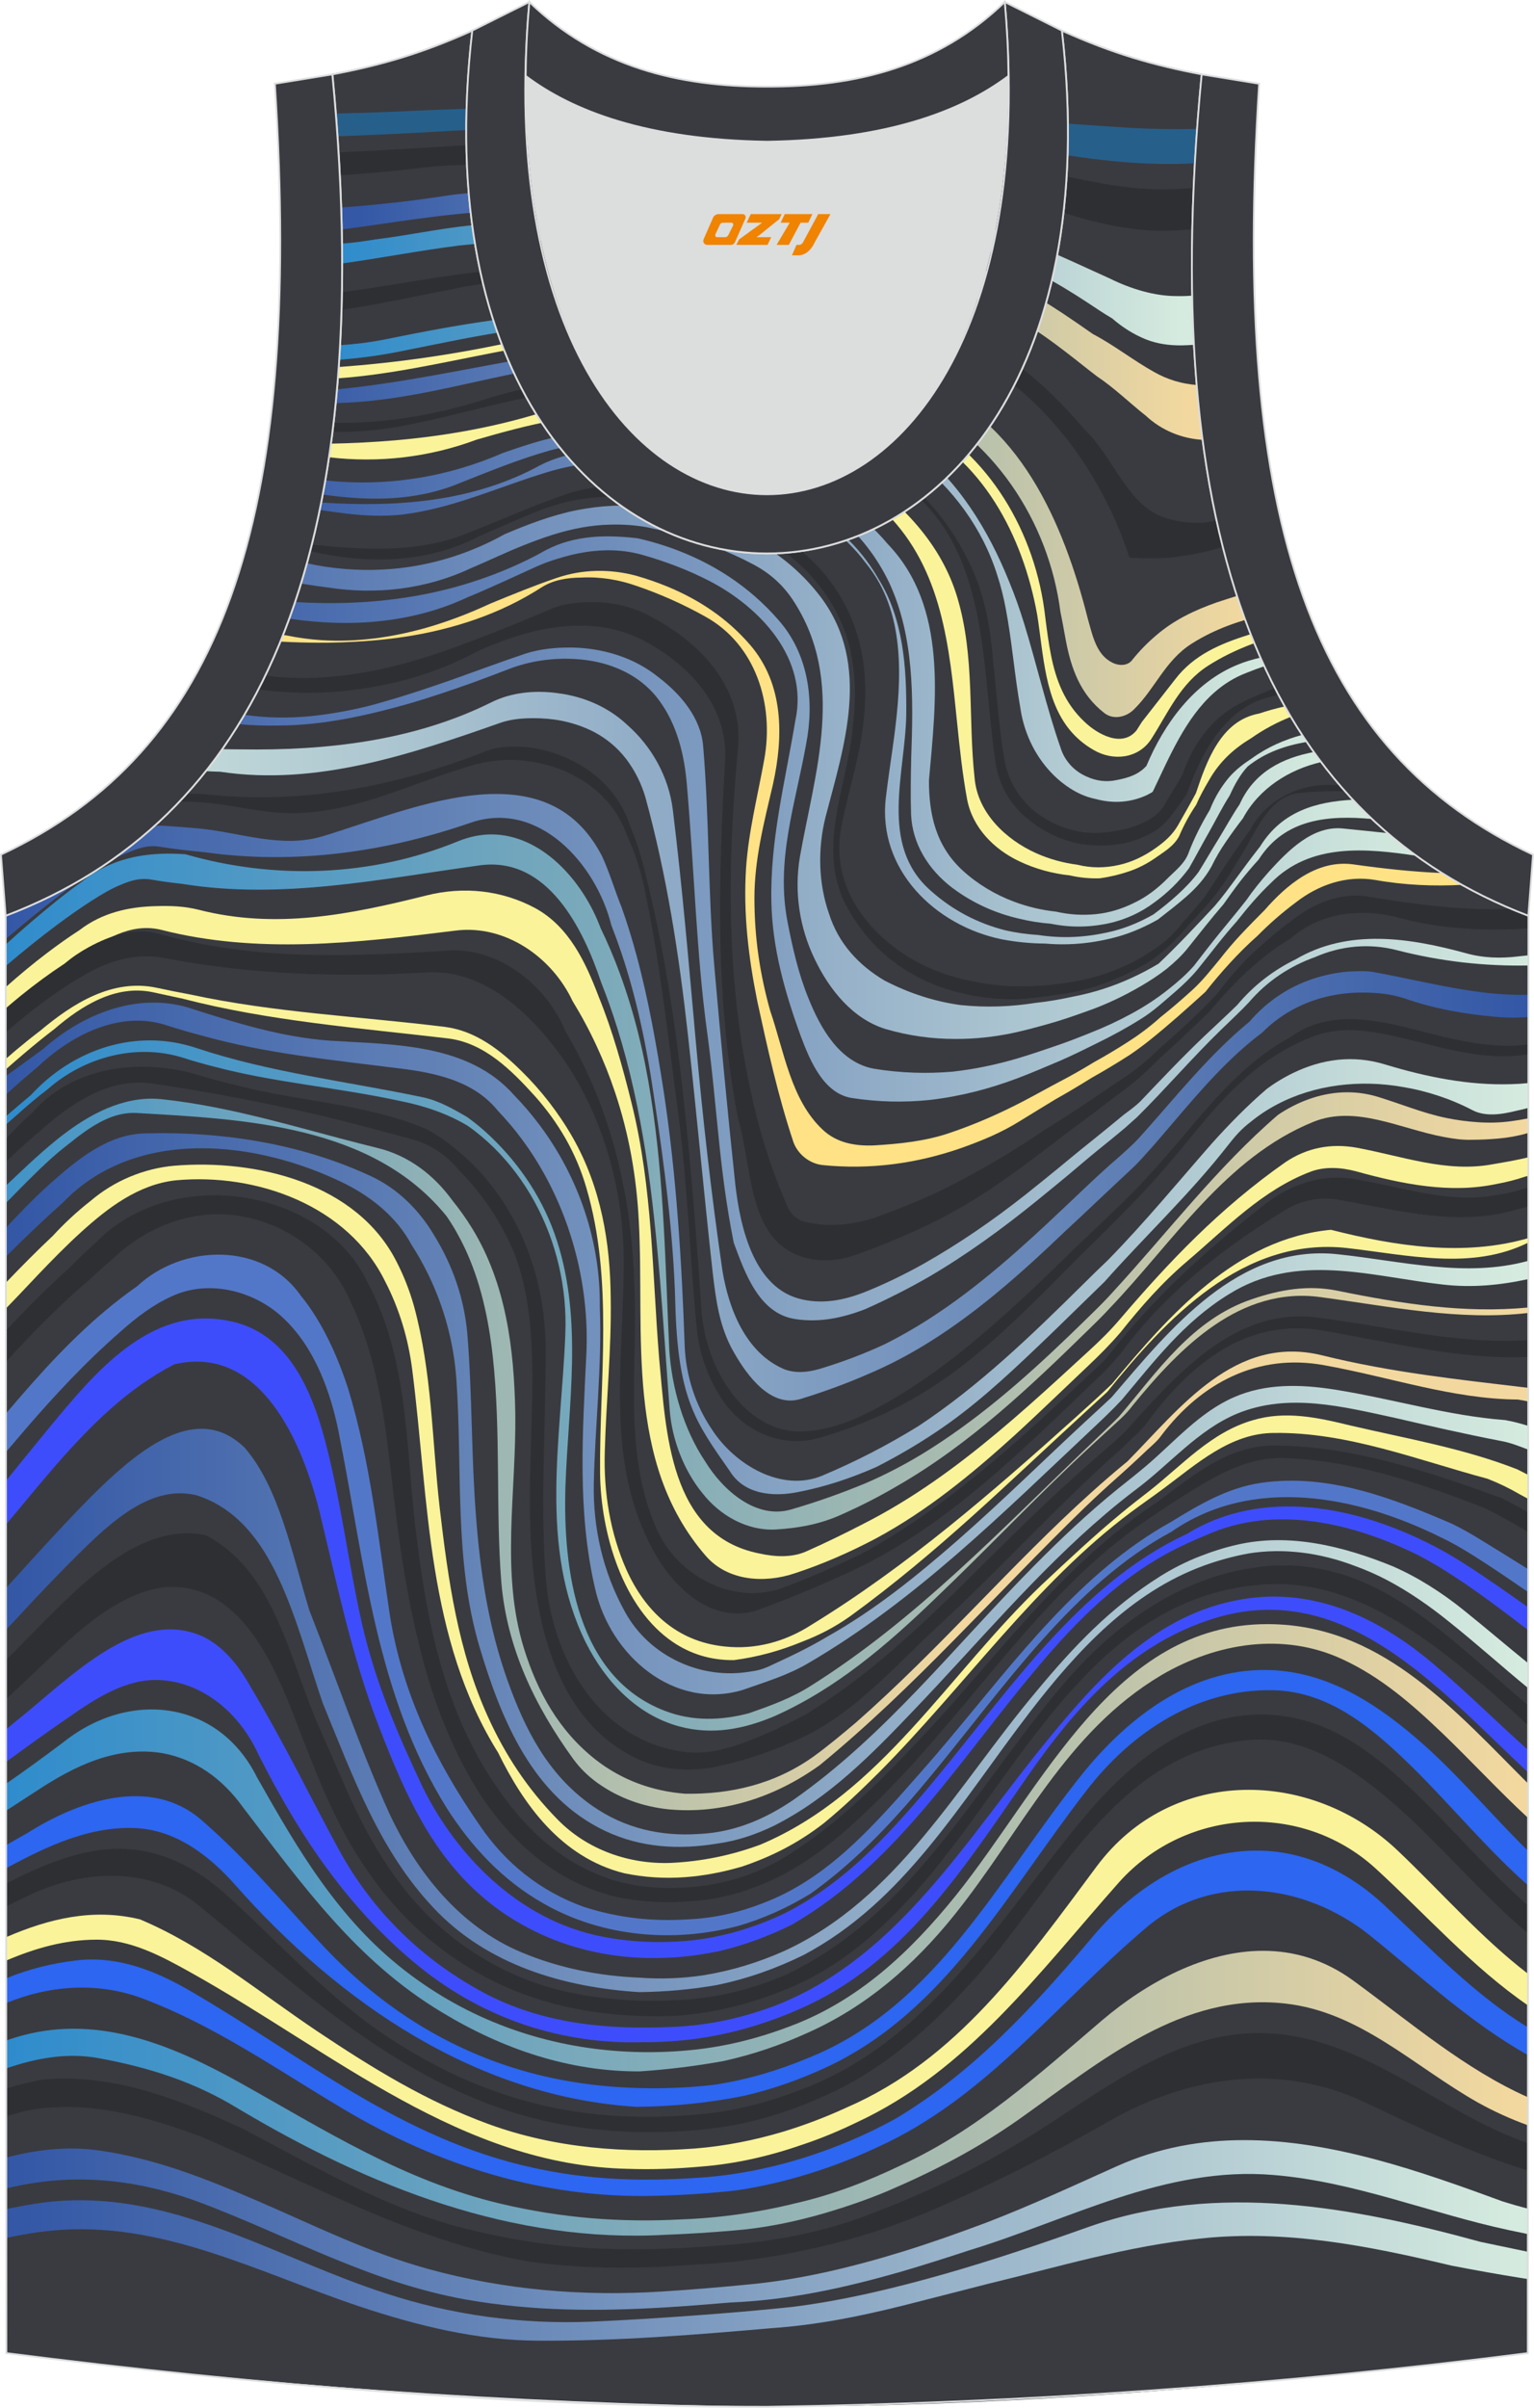 <?xml version="1.0" encoding="utf-8"?>
<!-- Generator: Adobe Illustrator 24.0.1, SVG Export Plug-In . SVG Version: 6.00 Build 0)  -->
<svg xmlns="http://www.w3.org/2000/svg" xmlns:xlink="http://www.w3.org/1999/xlink" version="1.1" id="图层_1" x="0px" y="0px" width="338.74px" height="531.5px" viewBox="0 0 339 531.89" enable-background="new 0 0 339 531.89" xml:space="preserve">
<g>
	<g>
		<path fill-rule="evenodd" clip-rule="evenodd" fill="#3A3B40" d="M169.5,531.67L169.5,531.67c54.71,0,113.83-4.94,168.09-11.86    l0.14-317.62c-54.54-20.79-82.66-77.27-72.19-185.92h0.02c-10.56-1.98-19.58-4.58-30.64-9.54c-8.71,14.71-36.39,24.14-65.41,24.56    c-29.02-0.42-56.71-9.85-65.42-24.56c-11.05,4.96-20.08,7.56-30.64,9.54h0.02C83.93,124.93,55.82,181.41,1.28,202.19l0.14,317.62    C56.17,526.79,112.12,530.84,169.5,531.67L169.5,531.67z M169.5,531.67h0.05H169.5z"/>
		<path fill-rule="evenodd" clip-rule="evenodd" fill="#275F8B" d="M264.53,28.48c-0.19,2.56-0.35,5.1-0.49,7.58    c-10.97,0.61-21.77-0.65-32.56-2.45c-5.36-0.84-10.67-1.78-15.99-2.65s-10.66-1.66-16.1-2.18c-1.29-0.13-2.58-0.25-3.87-0.36    c4.24-0.9,8.3-2,12.12-3.29c6.77,0.52,13.52,1.06,20.27,1.57c7.51,0.57,15.01,1.12,22.53,1.58    C255.15,28.52,259.84,28.57,264.53,28.48L264.53,28.48z M138.58,27.27c-9.36,0.27-18.71,0.69-28.06,1.12    c-3.28,0.15-6.56,0.3-9.84,0.45c-8.7,0.52-17.38,0.95-26.07,1.26c-0.11-1.66-0.24-3.34-0.37-5.03c6.56-0.15,13.14-0.38,19.72-0.72    c3.72-0.13,7.43-0.27,11.15-0.41c7.03-0.26,14.05-0.52,21.08-0.73C130.03,24.77,134.19,26.13,138.58,27.27z"/>
		<path fill-rule="evenodd" clip-rule="evenodd" fill="#2E2F33" d="M263.49,50.64c-0.94,0.1-1.87,0.16-2.82,0.2    c-2.41,0.18-4.82,0.22-7.11,0.04c-6.86-0.56-13.69-2.23-20.28-4.44c-2.45-0.83-4.88-1.69-7.32-2.52s-4.88-1.64-7.33-2.35    c-4.33-1.3-8.71-2.39-13.12-3.3c-13.24-2.73-26.8-3.8-40.29-3.76c-17.34,0.04-34.67,0.66-51.99,1.43    c-3.46,0.16-6.93,0.32-10.39,0.48c-3.1,0.03-6.24,0.23-9.48,0.62c-6.12,0.75-12.19,1.29-18.24,1.68    c-0.08-1.67-0.18-3.36-0.28-5.06c9.21-0.43,18.43-0.99,27.66-1.57c3.08-0.14,6.17-0.28,9.25-0.42c13.75-0.62,27.52-1.24,41.3-1.61    c5.36,0.72,10.89,1.14,16.47,1.22c4.01-0.06,8-0.29,11.92-0.68c9.66,0.73,19.27,1.98,28.83,3.55c5.76,0.95,11.49,2.01,17.21,3.15    c10.65,2.01,21.25,5.05,32.33,4.46c1.33-0.06,2.65-0.14,3.97-0.24C263.64,44.62,263.54,47.67,263.49,50.64z"/>
		
			<linearGradient id="SVGID_1_" gradientUnits="userSpaceOnUse" x1="1559.849" y1="473.433" x2="1740.871" y2="473.433" gradientTransform="matrix(-1 0 0 -1 1820.381 531.899)">
			<stop offset="0" style="stop-color:#D5EBDF"/>
			<stop offset="1" style="stop-color:#3458A6"/>
		</linearGradient>
		<path fill-rule="evenodd" clip-rule="evenodd" fill="url(#SVGID_1_)" d="M75.42,45.83c7.9-0.57,15.86-1.44,23.92-2.72l0,0    c2.16-0.29,4.22-0.49,6.28-0.51l0,0c2.72-0.16,5.45-0.3,8.17-0.45l0,0c15.8-0.84,31.59-1.52,47.4-1.52l0,0c0.55,0,1.11,0,1.66,0    l0,0c11.97,0.06,23.51,1.22,35.65,3.48l0,0c4.91,0.9,9.59,2.19,14.11,3.76l0,0c2.89,1.02,5.74,2.14,8.55,3.33l0,0    c5.54,1.99,10.88,4.31,16.2,6.72l0,0c2.66,1.2,5.31,2.43,7.99,3.64l0,0c2.31,1.15,4.71,2.07,7.15,2.75l0,0    c2.45,0.67,4.95,1.09,7.53,1.09l0,0c1.15,0.03,2.29-0.01,3.43-0.1c0.08,3.69,0.2,7.32,0.39,10.86c-0.88,0.07-1.77,0.11-2.67,0.13    l0,0c-2.74,0.03-5.44-0.32-8.01-1.35l0,0c-2.57-1.05-5.05-2.57-7.41-4.62l0,0c-1.79-1.04-3.52-2.22-5.26-3.37l0,0    c-6.95-4.6-14.05-8.53-21.91-11.28l0,0c-2.77-1.22-5.61-2.32-8.56-3.27l0,0c-4.22-1.36-8.47-2.51-12.75-3.45l0,0    c-12.84-2.83-25.9-3.87-39.02-3.83l0,0c-13.51,0.02-27.01,0.49-40.5,1.13l0,0c-2.69,0.13-5.39,0.27-8.09,0.41l0,0    c-11.5,0.46-22.74,2.56-34.12,4.01C75.51,49.08,75.47,47.47,75.42,45.83z"/>
		
			<linearGradient id="SVGID_2_" gradientUnits="userSpaceOnUse" x1="1744.444" y1="459.254" x2="1558.03" y2="459.254" gradientTransform="matrix(-1 0 0 -1 1820.381 531.899)">
			<stop offset="0" style="stop-color:#2F8CCC"/>
			<stop offset="1" style="stop-color:#F2D89F"/>
		</linearGradient>
		<path fill-rule="evenodd" clip-rule="evenodd" fill="url(#SVGID_2_)" d="M265.77,97.16c-4.58-0.28-9.02-2.04-12.58-5.35l0,0    c-1.81-1.43-3.55-2.97-5.32-4.47l0,0c-1.76-1.49-3.55-2.95-5.45-4.21l0,0c-2.2-1.67-4.39-3.46-6.63-5.18l0,0    c-6.71-5.19-13.75-9.77-21.9-12.8l0,0c-2.36-0.91-4.63-1.93-6.94-2.89l0,0c-6.87-2.81-13.91-5.02-21.06-6.59l0,0    c-7.16-1.58-14.43-2.51-21.77-2.79l0,0c-14.17-0.5-28.3-0.34-42.41,0.15l0,0c-2.83,0.1-5.65,0.21-8.47,0.34l0,0    c-4-0.01-7.83,0.48-11.85,0.87l0,0c-8.76,1.11-17.23,2.77-25.77,3.95c0-1.45-0.01-2.92-0.03-4.4l0.07-0.01l0,0    c2.59-0.14,4.94-0.53,7.49-0.92l0,0c7.06-0.88,13.83-2.35,20.93-3.09l0,0c2.69-0.2,5.37-0.3,8.13-0.46l0,0    c2.98-0.17,5.96-0.33,8.94-0.47l0,0c8.7-0.42,17.39-0.72,26.09-0.72l0,0c12.13,0,24.3,0.59,36.63,2.26l0,0    c5.05,0.69,9.99,1.63,14.83,2.89l0,0c2.41,0.63,4.81,1.34,7.18,2.14l0,0c2.37,0.8,4.72,1.69,7.04,2.68l0,0    c7.98,2.58,14.99,6.54,21.82,11.05l0,0c2.28,1.51,4.53,3.07,6.8,4.66l0,0c2.29,1.19,4.52,2.64,6.76,4.13l0,0    c2.24,1.48,4.49,2.99,6.8,4.27l0,0c2.96,1.68,6.14,2.6,9.36,2.84C264.81,89.19,265.25,93.22,265.77,97.16z"/>
		<path fill-rule="evenodd" clip-rule="evenodd" fill="#2E2F33" d="M270.25,120.79c-1.07,0.35-2.16,0.66-3.28,0.93    c-2.84,0.68-5.74,1.17-8.67,1.49c-2.89,0.18-5.8,0.17-8.69-0.03c-7.16-21.87-23.35-42.37-46.12-49.01    c-3.53-1.62-7.18-3.03-10.92-4.26c-3.74-1.22-7.57-2.26-11.45-3.13c-15.17-3.4-30.12-4.9-44.96-5.26    c-2.97-0.07-5.93-0.1-8.89-0.08c-8.61,0.26-16.94,0.36-25.77,2.12c-8.9,1.71-17.44,3.62-26.01,4.88c0.04-1.29,0.07-2.59,0.09-3.9    c10.81-1.4,21.49-3.65,32.49-4.71c6.67-0.69,13.34-0.69,20.02-0.84c2.99-0.01,5.98-0.01,8.97,0.02    c8.97,0.09,17.95,0.41,26.95,1.04c6.27,0.45,12.54,1.37,18.67,2.79c6.13,1.42,12.14,3.33,17.9,5.77c2.35,1.04,4.69,2.09,7.06,3.06    c10,3.15,18.11,8.87,25.28,15.91c2.39,2.34,4.67,4.84,6.89,7.43c6.46,6.2,9.31,16.79,17.84,19.44c2.97,0.88,5.87,1.2,8.62,0.97    c0.89-0.13,1.76-0.29,2.61-0.48C269.31,116.92,269.76,118.87,270.25,120.79z"/>
		
			<linearGradient id="SVGID_3_" gradientUnits="userSpaceOnUse" x1="1745.976" y1="418.199" x2="1545.119" y2="418.199" gradientTransform="matrix(-1 0 0 -1 1820.381 531.899)">
			<stop offset="0" style="stop-color:#2F8CCC"/>
			<stop offset="1" style="stop-color:#F2D89F"/>
		</linearGradient>
		<path fill-rule="evenodd" clip-rule="evenodd" fill="url(#SVGID_3_)" d="M75.17,76.24c3.2-0.21,6.44-0.58,9.75-1.24l0,0    c16.24-3.3,31.53-6.01,47.31-6.01l0,0c2.52,0,5.06,0.07,7.61,0.22l0,0c3.25,0.13,6.5,0.31,9.76,0.53l0,0    c14.08,0.94,27.88,3.48,41.01,8.72l0,0c2.16,0.87,4.3,1.82,6.39,2.84l0,0c2.1,1.02,4.15,2.12,6.16,3.28l0,0    c22.03,7.69,31.93,31.13,37.22,52.04l0,0c1.09,3.81,1.87,8.03,5.5,9.79l0,0c1.38,0.69,3.24,0.69,4.22-0.49l0,0    c1.72-2.17,3.58-4.03,5.47-5.63l0,0c1.96-1.68,4.09-3.07,6.32-4.24l0,0c2.24-1.17,4.57-2.13,6.97-2.97l0,0    c1.52-0.51,3.03-0.99,4.54-1.46c0.58,1.79,1.19,3.56,1.83,5.29c-1.28,0.39-2.56,0.81-3.82,1.29l0,0    c-2.75,1.04-5.45,2.32-8.07,3.99l0,0c-5.88,3.73-8.04,9.91-12.75,14.52l0,0c-1.76,1.76-4.61,2.35-6.57,0.78l0,0    c-5.29-4.12-7.3-9.83-8.47-15.96l0,0c-0.4-2.04-0.73-4.15-1.2-6.32l0,0c-2.59-20.18-14.95-38.72-33.61-47.38l0,0    c-1.85-1.1-3.75-2.13-5.67-3.1l0,0c-1.93-0.97-3.88-1.89-5.87-2.75l0,0c-3.73-1.61-7.58-2.98-11.52-4.13l0,0    c-3.94-1.15-7.97-2.09-12.06-2.81l0,0c-6.72-1.18-13.39-2.03-20.03-2.62l0,0c-2.21-0.2-4.42-0.36-6.63-0.5l0,0    c-16.96-1.52-33.05,2.21-50.21,5.64l0,0c-4.66,0.95-9.24,1.55-13.77,1.91C75.04,78.4,75.11,77.33,75.17,76.24z"/>
		<path fill-rule="evenodd" clip-rule="evenodd" fill="#FAF399" d="M277.2,142.07l-1,0.38c-3.12,1.21-6.18,2.67-9.16,4.57    c-6.18,3.92-8.82,10.3-12.65,16.28c-2.84,4.31-8.43,4.9-12.75,2.35c-8.5-4.9-10.25-13.86-11.48-22.98    c-0.31-2.28-0.59-4.58-0.94-6.82c-3.18-17.58-12.1-34.64-28.91-42.45c-1.96-1.23-3.95-2.39-5.98-3.47    c-2.03-1.09-4.11-2.09-6.24-3.02c-3.78-1.69-7.7-3.16-11.69-4.44c-7.99-2.55-16.28-4.33-24.43-5.48c-4.07-0.58-8.1-1-12.04-1.28    c-10.1-0.79-19.81-0.01-30.11,2.05c-12.12,2.34-23.4,4.97-35.15,5.81c0.07-0.83,0.13-1.66,0.19-2.5    c12.69-0.93,25.39-2.71,38.5-5.57c9.12-1.97,17.95-1.87,26.94-1.15c3.52,0.25,7.03,0.56,10.56,0.95c3.52,0.39,7.06,0.85,10.6,1.39    c7.07,1.08,14.17,2.84,20.98,5.31c3.4,1.24,6.74,2.65,9.96,4.24s6.33,3.35,9.29,5.28c16.91,8.41,27.21,26.26,29.29,44.72    c0.37,2.88,0.73,5.73,1.28,8.48c1.1,5.51,3.02,10.63,7.43,14.75c2.85,2.74,8.34,5.78,11.48,1.86c0.4-0.59,0.79-1.27,1.18-1.86    c2.55-3.24,4.81-6.18,7.36-9.42c4.12-5.4,10-7.85,16.18-9.81l0.54-0.16C276.69,140.74,276.95,141.4,277.2,142.07z"/>
		
			<linearGradient id="SVGID_4_" gradientUnits="userSpaceOnUse" x1="1538.019" y1="404.488" x2="1756.7" y2="404.488" gradientTransform="matrix(-1 0 0 -1 1820.381 531.899)">
			<stop offset="0" style="stop-color:#D5EBDF"/>
			<stop offset="1" style="stop-color:#3458A6"/>
		</linearGradient>
		<path fill-rule="evenodd" clip-rule="evenodd" fill="url(#SVGID_4_)" d="M118.07,78.84c4.58-0.81,9.05-1.17,13.49-1.16    c4.23,0,8.43,0.33,12.67,0.93l0,0c4.05,0.48,8.09,1.09,12.11,1.84l0,0c8.04,1.51,16.01,3.6,23.89,6.41l0,0    c4.69,1.67,9.18,3.84,13.39,6.43l0,0c2.92,1.54,5.6,3.28,8.06,5.2l0,0c9.97,7.53,16.73,18.52,21.35,30.04l0,0    c1.28,3.07,2.33,6.12,3.28,9.17l0,0c2.82,9.15,4.95,18.59,8.09,27.56l0,0c0.93,2.94,3.09,5.14,5.75,6.29l0,0    c2.1,0.97,4.35,1.26,6.61,0.77l0,0c2.55-0.49,4.84-1.19,6.59-3.14l0,0c3.91-9.32,10.48-18.36,20.06-22.31l0,0    c1.64-0.68,3.37-1.21,5.19-1.6c0.29,0.63,0.57,1.26,0.86,1.88c-1.3,0.43-2.58,0.91-3.86,1.43l0,0c-2.82,1.05-5.23,2.59-7.33,4.46    l0,0c-6.31,5.61-9.86,14.22-13.46,21.72l0,0c-0.19,0.39-0.78,0.49-1.18,0.79l0,0c-3.65,1.75-7.6,2.03-11.57,0.93l0,0    c-2.3-0.45-4.41-1.49-6.3-2.82l0,0c-1.89-1.32-3.55-2.93-4.97-4.74l0,0c-1.42-1.81-2.59-3.81-3.48-5.94l0,0    c-0.89-2.13-1.51-4.37-1.83-6.65l0,0c-1.28-7.16-1.84-14.72-3.24-22l0,0c-0.47-2.43-1.05-4.85-1.86-7.29l0,0    c-3.24-10.34-9.91-19.36-18.49-25.86l0,0c-2.72-2.11-5.63-3.97-8.74-5.61l0,0c-6.73-3.89-14.16-6.75-21.8-8.82l0,0    c-7.62-2.05-15.24-3.59-22.87-4.69l0,0c-2.54-0.36-5.08-0.68-7.62-0.95l0,0c-9.05-0.89-17.88-0.59-27.1,1.37l0,0    c-13.58,2.81-26.11,6.29-39.57,6.56c0.1-1,0.19-2.02,0.28-3.03C88.92,84.6,103.2,81.43,118.07,78.84L118.07,78.84z"/>
		<path fill-rule="evenodd" clip-rule="evenodd" fill="#2E2F33" d="M282.6,153.46c-0.53,0.14-1.07,0.28-1.61,0.42    c-3.01,0.65-4.91,1.69-6.89,3.12c-5.94,4.28-9.34,11.56-11.86,18.46c-1.22,1.79-2.49,3.57-3.89,5.31    c-0.88,1.08-1.86,1.96-2.97,2.71c-2.64,1.61-5.39,2.61-8.27,3.03c-2.88,0.41-5.9,0.38-9.07-0.22c-3.57-0.8-7-2.34-10.09-4.74    c-4.41-3.23-7.16-7.84-7.94-13.04c-0.81-5.39-1.29-11.03-1.86-16.68c-0.28-2.83-0.58-5.65-0.96-8.45    c-0.37-2.8-0.82-5.57-1.39-8.28c-0.57-2.72-1.26-5.37-2.13-7.94c-2.6-7.71-6.76-14.63-13.86-19.97    c-6.54-5.17-13.47-9.2-20.81-12.3c-7.34-3.11-15.09-5.29-23.29-6.86c-2.14-0.4-4.27-0.77-6.4-1.1s-4.25-0.62-6.37-0.87    c-17.57-2.2-33.75,3.88-51.41,7.51c-6.16,1.32-12.02,1.97-18.01,1.83c0.08-0.66,0.16-1.33,0.24-1.99    c11.52,0.15,22.78-1.8,33.86-5.34c12.75-4.12,26.09-4.71,39.11-2.76c3.35,0.45,6.72,0.99,10.09,1.61    c6.53,1.21,13.03,2.94,19.22,5.27s12.08,5.27,17.41,8.9c6.56,4.13,12.22,9.53,16.55,15.88c1.44,2.12,2.73,4.34,3.86,6.66    c3.6,6.9,4.97,14.65,5.6,22.28c0.26,2.42,0.49,4.83,0.72,7.24c0.46,4.82,0.95,9.65,1.79,14.65c0.73,4.61,3.31,8.65,6.84,11.57    c2.34,1.78,4.81,3.01,7.37,3.77c2.56,0.77,5.17,0.99,7.71,0.77c2.37-0.21,4.69-0.69,6.95-1.4c2.41-0.98,4.76-2.06,6.31-4.4    c1.4-2.48,2.96-4.76,4.18-7.06c2.25-6.49,6.25-12.21,12.25-15.43c2-1.08,4.13-2,6.47-2.94c0.58-0.25,1.17-0.48,1.77-0.71    C282.06,152.46,282.32,152.96,282.6,153.46z"/>
		<path fill-rule="evenodd" clip-rule="evenodd" fill="#FAF399" d="M285.34,158.31c-3.1,1.23-6.05,2.8-8.8,4.73    c-1.91,1.15-3.66,2.43-5.24,3.97c-1.58,1.53-2.98,3.32-4.14,5.39c-0.97,1.65-1.99,3.46-2.83,5.41c-1.44,2.12-2.7,4.42-3.76,6.92    c-1.23,2.28-3.39,3.46-5.36,4.87c-1.86,1.28-3.79,2.25-5.83,2.93c-2.03,0.68-4.15,1.19-6.36,1.49c-2.16,0.07-4.36-0.13-6.6-0.64    c-3.83-0.41-7.61-1.42-11.21-3.14c-5.6-2.65-10.3-7.45-11.48-13.63c-1.03-5.54-1.63-11.22-2.21-16.89    c-1.74-17-3.28-33.86-15.61-46.34c-5.11-5.45-11.43-9.81-18.41-12.57c-7.02-2.75-14.2-4.92-21.48-6.56    c-2.43-0.55-4.87-1.04-7.32-1.47c-11.78-2.63-23.33-0.93-34.78,1.97c-2.86,0.73-5.72,1.53-8.57,2.36    c-10.44,3.9-21.62,5.2-32.63,3.9c0.15-1,0.29-2,0.43-3.01c2.11-0.04,4.21-0.11,6.31-0.21c2.83-0.14,5.67-0.33,8.5-0.58    c2.83-0.26,5.66-0.58,8.48-0.97c2.82-0.4,5.64-0.86,8.45-1.41c5.63-1.09,11.24-2.52,16.83-4.33c7.65-2.55,16.08-1.47,24.12-0.18    c2.44,0.38,4.88,0.8,7.31,1.28c7.29,1.43,14.55,3.32,21.74,5.73c5.08,1.71,9.92,4.09,14.35,7.03    c9.96,6.64,18.79,15.76,22.32,27.63c1.96,6.57,2.55,13.19,2.83,19.85s0.25,13.35,0.99,20.07c0.68,7.65,6.86,13.54,13.63,16.58    c2.92,1.3,5.98,2.13,9.08,2.53c3.11,0.78,6.14,0.72,9.07,0.08s5.75-1.96,8.42-3.9c1.77-1.26,3.48-2.73,4.71-4.84    c1.32-2.31,2.68-4.69,4-7.15c1.18-3.51,2.56-7.54,4.7-10.87s5.03-5.95,9.28-6.72c1.89-0.64,3.8-1.16,5.73-1.59    C284.43,156.8,284.87,157.56,285.34,158.31z"/>
		<path fill-rule="evenodd" clip-rule="evenodd" fill="#3E4DFB" d="M337.64,391.5c-19.97-18.7-41.08-43.75-70.8-33.51    c-17.27,5.88-29.04,19.03-39.63,34.23c-14.52,20.9-27.66,41.69-50.64,51.65c-6.05,2.66-12.38,4.68-19.08,5.93    c-4.93,0.89-10.01,1.36-15.24,1.33c-8.98,0.28-17.79-0.99-26.15-3.78c-8.37-2.8-16.29-7.12-23.49-12.94    c-7.86-6.37-14.35-13.54-20.08-21.27c-5.73-7.75-10.69-16.24-15.39-25.51c-4.31-9.47-12.57-16.1-21.98-16.5    c-7.13-0.31-13.76,3.85-20.1,8.32c-4.78,3.25-9.29,6.55-13.72,9.77v-7.21c1.51-1.24,3.04-2.49,4.61-3.75    c11.79-9.85,25.41-22.95,39-16.68c4.5,2.22,7.79,6.32,10.51,11.19c7.56,12.65,13.11,24.26,19.56,36.08    c7.45,13.52,18.33,24.11,31.96,31.4c6.49,3.45,13.36,5.49,20.38,6.59c7.02,1.1,14.19,1.25,21.27,0.92c8-0.31,15.6-2.01,22.93-4.79    c27.13-10.74,41.94-36.74,60.28-59c11.77-14.42,24.92-28.35,44.14-30.9c15.4-2.06,29.23,4.71,40.8,14.52    c7.27,6.07,13.93,12.8,20.88,18.97L337.64,391.5z"/>
		
			<linearGradient id="SVGID_5_" gradientUnits="userSpaceOnUse" x1="1819.021" y1="123.709" x2="1485.486" y2="123.709" gradientTransform="matrix(-1 0 0 -1 1820.381 531.899)">
			<stop offset="0" style="stop-color:#2F8CCC"/>
			<stop offset="1" style="stop-color:#F2D89F"/>
		</linearGradient>
		<path fill-rule="evenodd" clip-rule="evenodd" fill="url(#SVGID_5_)" d="M1.36,394.03c4.19-2.9,8.41-5.97,12.75-9.24l0,0    c14.76-11.69,34.31-9.04,42.67,7.81l0,0c4.68,8.26,9.14,16.03,14.29,23.18l0,0c5.15,7.16,10.97,13.78,18.42,19.55l0,0    c13.83,10.73,29.92,16.45,46.51,17.73l0,0c5.53,0.43,11.11,0.37,16.69-0.18l0,0c7.73-0.76,14.98-2.62,21.9-5.26l0,0    c14.99-5.59,26.47-16.28,36.67-28.93l0,0c19.28-24.06,34.94-59.91,68.77-59.91l0,0c0.93,0,1.88,0.02,2.83,0.08l0,0    c23.3,1.29,38.84,19.17,54.81,35.12v7.6c-6.48-5.99-12.55-12.59-18.91-18.69l0,0c-6.77-6.47-13.64-12.46-22.17-16.38l0,0    c-12.95-5.98-27.66-3.63-39.92,3.53l0,0c-21.28,12.65-30.8,34.43-45.9,53.16l0,0c-8.93,11.09-19.42,20.11-32.17,25.81l0,0    c-5.91,2.7-12.09,4.83-18.65,6.28l0,0c-6.11,1.12-12.29,1.87-18.57,2.3l0,0c-15.5,0.06-30.18-4.86-43.76-13.08l0,0    c-9.46-5.68-17.11-12.68-24.06-20.4l0,0c-6.96-7.73-13.22-16.18-19.91-24.93l0,0c-4.51-6.24-10.42-10.53-17.71-11.89l0,0    c-10.17-1.69-19.44,2.73-28.09,8.49l0,0c-2.2,1.41-4.34,2.82-6.47,4.2L1.36,394.03z"/>
		<path fill-rule="evenodd" clip-rule="evenodd" fill="#2C66F1" d="M337.67,416.49c-8.68-7.68-16.39-16.91-24.59-25.16    c-8.93-8.83-18.84-17.75-31.88-17.95c-16.48-0.29-31,9.03-41.1,22.17c-17.65,22.75-31.09,48.64-57.16,60.98    c-5.78,2.7-11.82,4.89-18.26,6.39c-7.9,1.64-15.87,2.4-23.96,2.5c-17.54-1.08-33.89-6.73-48.77-15.42    c-14.87-8.68-28.29-20.4-39.96-33.59c-5.75-6.52-13.03-12.05-21.8-12.56c-10.35-0.51-19.72,3.94-28.8,8.84v-5.1    c1.58-0.9,3.17-1.81,4.78-2.73c11.09-6.99,26.99-12.56,38.26-2.88c9.92,8.58,17.65,17.91,26.48,27.35    c12.25,13.19,26.93,22.9,44.21,27.98c9.41,2.76,18.94,3.93,28.48,4c4.76,0.03,9.53-0.21,14.29-0.77    c7.22-1.11,13.99-3.12,20.45-5.81c28.6-11.32,42.14-39.57,60.97-63.01c10.6-13.05,24.92-23.64,42.08-22.76    c12.85,0.69,23.64,7.95,33.15,16.38c8.17,7.26,15.34,15.9,23.12,23.51L337.67,416.49z"/>
		<path fill-rule="evenodd" clip-rule="evenodd" fill="#2E2F33" d="M337.64,427.06c-10.14-8.47-19.02-19.24-29-28.08    c-9.22-8.04-19.82-15.59-32.37-14.61c-29.52,2.45-42.76,32.37-60.81,52.67c-9.71,10.79-20.2,20.21-33.27,25.97    c-3.81,1.73-7.69,3.22-11.67,4.41c-3.99,1.2-8.07,2.1-12.3,2.67c-5.09,0.67-10.2,0.95-15.31,0.92c-10.21-0.06-20.41-1.4-30.4-4.63    c-13.44-4.36-25.11-11.25-36.15-19.27s-21.44-17.19-32.34-26.1c-10.88-8.89-25.61-7.95-37.37-2.43c-1.77,0.83-3.53,1.69-5.27,2.57    v-5.07c0.98-0.5,1.97-0.99,2.96-1.48c8.94-4.36,18.71-7.81,28.92-5.37c6.29,1.55,11.59,4.76,16.39,9.01    c13.08,11.81,23.79,24.34,39.13,33.72c8.67,5.35,17.22,9.27,26.88,12.03c9.63,2.74,19.33,3.74,29.01,3.62    c4.84-0.06,9.68-0.42,14.5-1.08c6.12-0.98,11.98-2.63,17.68-4.85c28.33-10.52,43.63-37.2,62.56-60.05    c11.08-13.34,25.99-25.01,44.04-22.56c10.99,1.47,19.72,7.95,27.66,15.4c9.04,8.41,17.25,18.34,26.55,26.42L337.64,427.06z"/>
		<path fill-rule="evenodd" clip-rule="evenodd" fill="#FAF399" d="M337.64,442.99c-12.21-8.37-22.68-20.19-33.7-30.28    c-16.28-14.81-41.78-13.44-56.59,3.04c-17.75,20.01-33.64,41.79-58.02,53.1c-3.84,1.86-7.72,3.49-11.75,4.84    c-7.34,2.56-14.88,4.33-22.69,4.93c-5.32,0.48-10.65,0.68-16.03,0.5c-36.89-0.74-65.15-25.74-96.55-43.29    c-6.62-3.7-13.46-7.4-21.08-7.34c-7.01,0.02-13.54,1.92-19.84,4.61v-5.18c9.41-4.06,19.18-6.45,29.56-3.91    c14.24,6.02,25.66,15.62,39.02,24.62c12.64,8.45,24.28,15.57,37.97,20.59c7.34,2.68,14.91,4.31,22.55,5.13s15.37,0.83,23.04,0.28    c6.75-0.54,13.24-1.84,19.54-3.72c4.89-1.49,9.58-3.29,14.14-5.39c24.24-10.54,39.25-31.83,55.14-53.21    c16.68-22.36,47.57-21.58,66.6-3.43c9.43,8.95,18.41,19.25,28.7,27.13L337.64,442.99z"/>
		<path fill-rule="evenodd" clip-rule="evenodd" fill="#2C66F1" d="M337.63,453.98c-12.68-7.13-23.29-17.09-35.07-26.57    c-14.32-11.37-34.52-13.92-49.04-1.76c-20.1,16.97-35.7,37.86-59.54,48.65c-4.15,1.95-8.4,3.66-12.78,5.12    c-6.06,2.01-12.24,3.55-18.57,4.47c-6.11,0.67-12.25,1.08-18.41,1.2c-24.09,0.53-47.22-6.59-68.41-19.23    c-15.02-8.94-28.43-18.43-44.49-24.45c-9.73-3.61-20.44-2.85-29.94,1.08v-5.47c4.94-2.02,10.03-3.3,15.42-3.94    c9.33-1.1,17.72,2.32,25.72,7.01c25.06,14.63,46.2,32.45,75.34,38.8c6.02,1.32,11.9,2.08,17.75,2.41    c5.85,0.33,11.68,0.24,17.59-0.15c8.57-0.44,16.9-2.09,25.01-4.66c6.77-2.17,13.2-4.88,19.62-8.41    c17.25-10.26,30.59-24.78,43.83-40.47c9.61-11.37,23.15-19.61,38.25-18.73c9.81,0.59,18.73,5.2,25.99,11.97    c10.29,9.63,20.03,19.86,31.74,27L337.63,453.98z"/>
		
			<linearGradient id="SVGID_6_" gradientUnits="userSpaceOnUse" x1="1817.721" y1="69.48" x2="1486.307" y2="69.48" gradientTransform="matrix(-1 0 0 -1 1820.381 531.899)">
			<stop offset="0" style="stop-color:#2F8CCC"/>
			<stop offset="1" style="stop-color:#F2D89F"/>
		</linearGradient>
		<path fill-rule="evenodd" clip-rule="evenodd" fill="url(#SVGID_6_)" d="M1.4,450.74c1.29-0.44,2.6-0.84,3.94-1.19l0,0    c16.78-4.36,32.73,2.26,47.3,10.32l0,0c19.09,10.65,36.42,21.86,58.17,26.99l0,0c6.68,1.57,13.26,2.61,19.84,3.16l0,0    c6.58,0.55,13.15,0.63,19.81,0.27l0,0c8.63-0.31,17.15-1.54,25.47-3.6l0,0c4.06-0.92,7.99-2.13,11.84-3.54l0,0    c3.85-1.41,7.61-3.03,11.34-4.83l0,0c16.76-7.68,30.2-19.84,44.42-32l0,0c10.09-8.56,22.85-15.37,35.58-15.37l0,0    c6.82,0,13.63,1.95,20.03,6.64l0,0c12.89,9.44,24.69,19.56,38.5,25.7v6.2c-3.75-1.36-7.43-3.02-11.03-5.02l0,0    c-14.22-8.04-25.99-20.01-42.57-21.87l0,0c-22.75-2.55-40.51,12.55-58.75,25.5l0,0c-9.61,6.77-19.03,11.58-29.23,15.96l0,0    c-4.48,1.88-9.04,3.43-13.69,4.81l0,0c-6.63,1.93-13.39,3.33-20.37,3.88l0,0c-4.93,0.43-9.86,0.74-14.8,0.93l0,0    c-33.85,1.93-65.42-10.44-94.95-28.1l0,0c-9.49-5.74-19.26-8.83-30.19-10.87l0,0c-7.21-1.36-14.06-0.05-20.66,2.21L1.4,450.74z"/>
		<path fill-rule="evenodd" clip-rule="evenodd" fill="#2E2F33" d="M337.62,479.47c-12.45-3.78-24.13-9.46-36.04-15.06    c-18.44-8.73-38.64-5.98-56.2,4.02c-13.34,7.65-26.38,14.22-40.14,20.13c-4.02,1.68-8.07,3.19-12.16,4.51    c-4.08,1.32-8.21,2.46-12.39,3.4c-8.69,2.03-17.52,3.34-26.48,3.76c-6.14,0.48-12.32,0.77-18.57,0.71    c-6.25-0.05-12.57-0.46-18.98-1.36c-12.47-2.25-24.64-6.49-36.66-11.65c-12.02-5.15-23.74-10.79-35.32-15.83    c-12.74-4.79-25.41-8.14-38.14-5.97c-1.72,0.39-3.43,0.86-5.14,1.39v-6.14c2.7-0.85,5.4-1.54,8.11-1.99    c14.95-1.36,29.52,4,44.35,10.97c14.89,7.81,29.5,16.42,45.74,21.1c10.33,2.82,20.45,4.53,30.33,5.13    c4.94,0.3,9.81,0.35,14.63,0.24c4.82-0.11,9.61-0.39,14.37-0.76c5.62-0.37,11.19-1.06,16.7-2.16s10.94-2.61,16.27-4.64    c13.08-4.95,25.24-10.74,37.5-18.49c16.58-10.59,32.66-23.34,52.77-21.48c16.57,1.57,29.91,11.77,44.43,19.32    c3.62,1.87,7.29,3.47,11.03,4.82L337.62,479.47z"/>
		
			<linearGradient id="SVGID_7_" gradientUnits="userSpaceOnUse" x1="1485.806" y1="40.382" x2="1816.193" y2="40.382" gradientTransform="matrix(-1 0 0 -1 1820.381 531.899)">
			<stop offset="0" style="stop-color:#D5EBDF"/>
			<stop offset="1" style="stop-color:#3458A6"/>
		</linearGradient>
		<path fill-rule="evenodd" clip-rule="evenodd" fill="url(#SVGID_7_)" d="M1.38,476.63c6.66-1.74,13.49-2.59,20.65-1.55l0,0    c12.37,1.77,23.57,6.24,34.94,11.15l0,0c12.42,5.36,24.18,11.26,37.48,14.96l0,0c17.22,4.75,34.5,6.13,51.95,5.02l0,0    c6.21-0.38,12.41-0.91,18.62-1.51l0,0c5.93-0.54,11.74-1.5,17.48-2.76l0,0c5.74-1.27,11.41-2.82,17.05-4.56l0,0    c6.23-1.93,12.3-4.09,18.39-6.37l0,0c9.78-3.76,19.3-8.17,28.91-12.49l0,0c9.22-4.11,18.65-5.75,28.12-5.75l0,0    c19.45,0,39.04,6.92,57.11,13.55l0,0c1.84,0.58,3.68,1.11,5.53,1.59v5.61c-1.4-0.28-2.79-0.57-4.18-0.87l0,0    c-17.44-3.73-34.01-10.7-51.96-12.17l0,0c-23.83-2.06-45.21,9.91-67.26,16.63l0,0c-5.08,1.67-10.17,3.29-15.32,4.8l0,0    c-6.11,1.74-12.24,3.3-18.45,4.48l0,0c-6.22,1.18-12.52,1.99-18.96,2.25l0,0c-4.88,0.41-9.73,0.8-14.58,1.09l0,0    c-14.55,0.87-29.07,0.89-44.05-1.76l0,0c-21.14-3.81-38.69-13.85-58.17-21.25l0,0c-12.81-4.85-26.17-6.73-40.13-3.97l0,0    c-1.06,0.21-2.11,0.45-3.15,0.69L1.38,476.63z"/>
		
			<linearGradient id="SVGID_8_" gradientUnits="userSpaceOnUse" x1="1483.253" y1="30.327" x2="1814.658" y2="30.327" gradientTransform="matrix(-1 0 0 -1 1820.381 531.899)">
			<stop offset="0" style="stop-color:#D5EBDF"/>
			<stop offset="1" style="stop-color:#3458A6"/>
		</linearGradient>
		<path fill-rule="evenodd" clip-rule="evenodd" fill="url(#SVGID_8_)" d="M1.43,488.01c2.05-0.44,4.13-0.84,6.24-1.17l0,0    c3.4-0.54,6.72-0.79,10-0.79l0,0c23.97,0,45.01,13.27,67.49,20.55l0,0c14.79,4.86,30.08,6.9,45.43,6.28l0,0    c7.5-0.32,14.94-0.79,22.35-1.33l0,0c7.4-0.53,14.78-1.15,22.16-1.93l0,0c5.77-0.72,11.43-1.77,17.05-3.02l0,0    c5.62-1.26,11.18-2.72,16.74-4.3l0,0c10.72-3.07,21.12-6.6,31.61-10.33l0,0c28.54-10.1,58.65-4.41,86.72,3.29l0,0    c3.48,0.73,6.96,1.47,10.42,2.18v6.02l-1.43-0.22l0,0c-5.1-0.81-10.22-1.74-15.39-2.73l0,0c-18.13-4.32-36.57-8.05-55.6-5.99l0,0    c-16.18,1.66-31.38,6.27-46.88,10l0,0c-6.27,1.59-12.52,3.23-18.77,4.8l0,0c-4.88,1.22-9.68,2.3-14.49,3.16l0,0    c-4.81,0.85-9.62,1.49-14.52,1.83l0,0c-8.54,0.74-17.07,1.46-25.65,1.98l0,0c-8.58,0.52-17.21,0.84-25.93,0.79l0,0    c-13.52-0.05-26.6-3.26-39.52-7.56l0,0c-22.3-7.45-43.72-19.04-67.78-16.78l0,0c-3.47,0.33-6.88,0.9-10.26,1.63L1.43,488.01z"/>
		
			<linearGradient id="SVGID_9_" gradientUnits="userSpaceOnUse" x1="1528.444" y1="382.03" x2="1767.04" y2="382.03" gradientTransform="matrix(-1 0 0 -1 1820.381 531.899)">
			<stop offset="0" style="stop-color:#D5EBDF"/>
			<stop offset="1" style="stop-color:#3458A6"/>
		</linearGradient>
		<path fill-rule="evenodd" clip-rule="evenodd" fill="url(#SVGID_9_)" d="M71.87,106.11c13.37,1.48,26.86-0.64,39.22-6.04l0,0    c2.23-0.78,4.48-1.54,6.78-2.23l0,0c6.09-1.85,12.32-2.79,18.54-2.79l0,0c4.01,0,8.02,0.39,11.98,1.18l0,0    c2.19,0.36,4.35,0.77,6.5,1.24l0,0c10.74,2.34,20.97,6.16,30.59,12.98l0,0c4.06,2.9,7.66,6.12,10.69,9.71l0,0    c13.33,13.87,10.68,34.66,9.12,52.22l0,0c-0.01,7.4,1.46,14.42,7.44,19.91l0,0c3.36,3.06,7.24,5.36,11.4,6.91l0,0    c2.99,1.12,6.09,1.85,9.22,2.18l0,0c2.99,0.69,5.95,0.85,8.85,0.56l0,0c2.89-0.3,5.67-1.14,8.27-2.42l0,0    c2.86-1.34,5.32-3.2,7.76-5.69l0,0c1.57-1.54,3.44-3.01,4.31-5.11l0,0c1.28-3.41,2.92-6.67,4.81-9.8l0,0    c1.18-3.02,2.76-5.45,4.41-7.37l0,0c1.42-1.58,3.07-2.85,4.88-4.02l0,0c3.49-2.53,7.26-4.15,11.19-5.21    c0.34,0.53,0.69,1.04,1.04,1.56c-4.78,0.79-9.3,2.34-13.15,5.44l0,0c-1.69,1.81-2.93,4.09-3.96,6.39l0,0    c-1.65,2.58-3.06,5.43-4.59,8.14l0,0c-1.54,2.7-2.97,5.43-4.42,7.96l0,0c-2.26,3.04-4.81,5.49-7.72,7.59l0,0    c-2.83,2.11-5.96,3.56-9.34,4.41l0,0c-2.17,0.51-4.38,0.81-6.63,0.86l0,0c-2.25,0.05-4.53-0.14-6.84-0.62l0,0    c-2.33-0.17-4.65-0.54-6.96-1.1l0,0c-5.26-1.2-10.29-3.44-14.8-6.82l0,0c-5.29-4.02-8.83-9.71-9.12-16.18l0,0    c-0.14-4.26-0.06-8.58,0.04-12.92l0,0c0.46-12.87,0.65-26.31-4.83-38.22l0,0c-2.68-5.63-6.54-10.75-11.73-14.92l0,0    c-9.83-7.88-21.02-12.12-32.68-14.55l0,0c-2.92-0.61-5.86-1.1-8.82-1.48l0,0c-3.7-0.49-7.36-0.56-11.01-0.27l0,0    c-3.64,0.3-7.27,0.96-10.9,1.94l0,0c-6.87,1.96-13.34,4.61-20.01,7.26l0,0c-9.74,3.99-19.99,3.89-30.09,2.45    C71.51,108.22,71.7,107.18,71.87,106.11z"/>
		
			<linearGradient id="SVGID_10_" gradientUnits="userSpaceOnUse" x1="1527.295" y1="377.758" x2="1765.896" y2="377.758" gradientTransform="matrix(-1 0 0 -1 1820.381 531.899)">
			<stop offset="0" style="stop-color:#D5EBDF"/>
			<stop offset="1" style="stop-color:#3458A6"/>
		</linearGradient>
		<path fill-rule="evenodd" clip-rule="evenodd" fill="url(#SVGID_10_)" d="M70.97,111c16.55,1.11,33.51-0.08,48.37-8.21l0,0    c2.19-1.12,4.46-1.9,6.79-2.4l0,0c2.34-0.5,4.74-0.72,7.15-0.72l0,0c4.79,0,9.64,0.85,14.25,2l0,0c2.83,0.59,5.64,1.26,8.45,2l0,0    c2.81,0.73,5.61,1.53,8.41,2.4l0,0c6.02,1.88,11.83,4.49,16.94,8.04l0,0c5.12,3.56,9.53,8.05,12.76,13.7l0,0    c5.59,8.91,6.28,19.8,6.18,30.09l0,0c-0.1,6.48-1.62,13.66-1.68,20.49l0,0c-0.07,6.83,1.33,13.3,7.07,18.35l0,0    c5,4.47,10.55,7.24,16.39,8.74l0,0c2.47,0.57,4.95,0.92,7.44,1.07l0,0c2.57,0.39,5.11,0.53,7.62,0.43l0,0    c2.5-0.1,4.98-0.43,7.41-0.96l0,0c3.72-0.76,7.15-2.18,10.37-4.01l0,0c1.82-1.36,3.59-2.77,5.27-4.3l0,0    c1.68-1.53,3.28-3.17,4.69-5.05l0,0c1.49-2.39,2.95-4.94,4.51-7.45l0,0c1.54-2.52,2.96-5.14,4.58-7.52l0,0    c3.2-7.15,9.44-10.27,16.48-11.58c0.53,0.75,1.08,1.49,1.63,2.22c-7.16,1.61-13.84,5.86-17.37,12.44l0,0    c-1.29,1.65-2.53,3.38-3.74,5.14l0,0c-1.22,1.76-2.3,3.6-3.22,5.51l0,0c-1.46,2.62-3.33,4.67-5.39,6.5l0,0    c-2.06,1.83-4.25,3.5-6.46,5.22l0,0c-2.77,1.56-5.64,2.84-8.75,3.74l0,0c-2.58,0.72-5.21,1.23-7.89,1.5l0,0    c-2.69,0.27-5.42,0.3-8.21,0.06l0,0c-3.14-0.02-6.35-0.32-9.63-0.94l0,0c-7.43-1.53-14.3-5.4-19.08-10.87l0,0    c-4.79-5.47-7.48-12.53-6.55-20.38l0,0c0.51-4.34,1.22-8.81,1.82-13.32l0,0c1.71-12.96,2.59-27.77-6.2-38.49l0,0    c-2.48-3.35-5.55-6.3-9.16-8.87l0,0c-7.99-5.66-16.53-9.06-25.34-11.19l0,0c-2.94-0.71-5.9-1.28-8.89-1.75l0,0    c-6.91-0.92-13.88-1.04-20.74,0.16l0,0c-2.29,0.4-4.56,0.95-6.82,1.66l0,0c-7.87,2.42-15.41,5.62-23.36,7.65l0,0    c-2.65,0.67-5.35,1.22-8.12,1.56l0,0c-2.18,0.24-4.35,0.3-6.5,0.24l0,0c-3.97-0.12-7.89-0.66-11.81-1.26    C70.75,112.09,70.87,111.54,70.97,111z"/>
		<path fill-rule="evenodd" clip-rule="evenodd" fill="#2E2F33" d="M297.38,174.78c-3.42-0.03-6.8,0.05-10.09,0.37    c-6.86,0.69-9.51,8.24-12.81,13.51c-1.3,2.1-2.53,4.21-3.79,6.1c-1.2,1.79-2.5,3.47-3.9,5.08c-1.42,1.6-2.86,3.19-4.33,4.76    c-2.03,2.43-4.14,4.55-6.46,6.36c-1.47,1.17-2.85,2.06-4.46,2.88c-2.84,1.53-5.79,2.85-8.87,3.87c-3.09,1.02-6.31,1.75-9.71,2.12    c-2.12,0.34-4.29,0.58-6.52,0.8c-4.86,0.32-9.88-0.14-15.08-1.51c-5.34-1.39-10.43-3.84-15.05-7.57c-3.4-2.82-6.4-6.36-8.87-10.69    c-3.68-6.48-3.76-13.15-2.75-19.85s3.09-13.44,3.73-20.05c0.91-7.61,0.8-15.21-2.15-22.61c-5.36-13.3-17.89-21.69-31.63-25.33    c-2.19-0.58-4.38-1.11-6.57-1.59c-4.1-1.09-8.31-1.68-12.54-1.7c-2.11-0.01-4.23,0.13-6.34,0.42c-3.55,0.46-6.89,1.44-10.22,2.72    c-2.18,0.85-4.33,1.78-6.49,2.72c-2.16,0.94-4.31,1.9-6.48,2.81c-11.67,6.13-24.92,6.25-37.47,3.35c0.13-0.49,0.26-0.97,0.38-1.46    c1.14,0.12,2.28,0.23,3.42,0.34c10.45,0.96,21.34,1.16,31.24-2.96c3.73-1.47,7.38-3.01,11.05-4.51c3.67-1.49,7.34-2.94,11.12-4.21    c2.94-0.94,5.96-1.4,8.97-1.48s6.01,0.23,8.94,0.85c2.34,0.36,4.63,0.78,6.88,1.28c6.76,1.51,13.2,3.74,19.45,7.22    c4.8,2.67,9.01,6.1,12.38,10.18c3.37,4.09,5.91,8.83,7.37,14.16c1.85,6.82,1.8,13.59,0.86,20.28c-1.01,7.34-3.37,14.21-4.74,21.66    c-1.47,8.44,1.57,15.89,6.87,21.69c3.12,3.4,6.75,6.09,10.7,8.1c3.96,2.02,8.24,3.36,12.66,4.09c2.29,0.46,4.54,0.73,6.76,0.85    c2.22,0.11,4.4,0.07,6.53-0.06c2.92-0.14,5.72-0.54,8.44-1.03c3.09-0.55,6.01-1.41,8.8-2.52c2.77-1.12,5.42-2.47,7.85-4.12    c2.7-1.7,4.96-3.72,7-6.42c1.63-1.75,3.21-3.63,4.78-5.57c1.6-2.35,3.2-4.93,4.9-7.47c1.69-2.54,3.48-5.05,5.23-7.47    c3.24-6.25,10.4-9.88,17.27-9.78c0.84,0.01,1.68,0.02,2.52,0.04C296.55,173.89,296.96,174.34,297.38,174.78z"/>
		
			<linearGradient id="SVGID_11_" gradientUnits="userSpaceOnUse" x1="1515.806" y1="361.304" x2="1820.659" y2="361.304" gradientTransform="matrix(-1 0 0 -1 1820.381 531.899)">
			<stop offset="0" style="stop-color:#D5EBDF"/>
			<stop offset="1" style="stop-color:#3458A6"/>
		</linearGradient>
		<path fill-rule="evenodd" clip-rule="evenodd" fill="url(#SVGID_11_)" d="M143.24,112.04L143.24,112.04    c2.46,0.34,4.89,0.78,7.29,1.33l0,0c11.99,2.75,23.03,8.2,30.9,18.59l0,0c11.2,14.96,5.07,32.89,0.99,48.57l0,0    c-1.76,7.12-1.54,14.67,0.77,21.27l0,0c2.11,6.69,6.65,11.48,12.29,14.81l0,0c5.65,2.93,11.27,4.66,16.84,5.42l0,0    c2.87,0.29,5.68,0.38,8.43,0.29l0,0c2.75-0.09,5.44-0.36,8.09-0.78l0,0c2.9-0.3,5.7-0.81,8.44-1.41l0,0    c4.49-0.86,8.72-2.24,12.78-4.1l0,0c2.03-0.93,4.02-1.98,5.97-3.15l0,0c2.17-2.05,4.25-4.15,6.3-6.28l0,0    c2.05-2.13,4.06-4.28,6.08-6.44l0,0c1.72-1.98,3.35-4.21,4.99-6.44l0,0c1.64-2.24,3.31-4.49,5.06-6.71l0,0    c4.81-7.78,12.35-9.92,20.61-10.35c1.38,1.48,2.8,2.9,4.26,4.27c-9.72-0.9-19.38-0.13-25.17,8.94l0,0    c-1.44,1.58-2.8,3.18-4.09,4.83l0,0c-1.28,1.66-2.5,3.36-3.68,5.04l0,0c-1.37,1.58-2.7,3.2-4.01,4.83l0,0    c-1.31,1.63-2.6,3.26-3.89,4.87l0,0c-1.39,1.75-2.99,3.19-4.64,4.56l0,0c-1.78,1.4-3.67,2.63-5.61,3.77l0,0    c-3.88,2.27-7.92,4.2-12.24,5.69l0,0c-2.77,0.99-5.57,1.97-8.47,2.77l0,0c-2.58,0.72-5.21,1.44-7.91,2.01l0,0    c-4.08,0.84-8.25,1.29-12.54,1.27l0,0c-5.13,0-10.28-0.7-15.4-2.2l0,0c-7.18-2.22-12.38-8.6-15.65-15.47l0,0    c-3.31-6.83-4.57-14.74-3.27-22.49l0,0c3.26-18.6,10.32-38.96-1.6-56.9l0,0c-2.26-3.37-5.08-5.85-8.61-7.73l0,0    c-5.67-3.03-11.57-5.22-17.59-6.84l0,0c-2.01-0.54-4.04-1.01-6.07-1.43l0,0c-2.7-0.47-5.35-0.63-7.98-0.56l0,0    c-4.44,0.08-8.67,0.95-12.8,2.25l0,0c-2.06,0.65-4.1,1.4-6.13,2.21l0,0c-2.05,0.8-4.07,1.69-6.08,2.59l0,0    c-2.02,0.9-4.03,1.82-6.07,2.68l0,0c-9.7,4.53-20.68,5.8-31.25,4.17l0,0c-2.04-0.25-4.07-0.55-6.09-0.89    c0.45-1.47,0.89-2.96,1.31-4.48c1.51,0.33,3.02,0.61,4.54,0.83l0,0c2.69,0.38,5.39,0.6,8.08,0.64l0,0    c2.69,0.04,5.38-0.09,8.04-0.4l0,0c7.99-0.93,15.79-3.43,23.07-7.49l0,0c2.57-1.09,5.15-2.13,7.78-3.04l0,0    c2.63-0.91,5.31-1.69,8.08-2.25l0,0c2.59-0.51,5.2-0.85,7.84-0.98l0,0c0.75-0.04,1.51-0.06,2.26-0.06h0.04h0.04h0.09    C139.5,111.67,141.37,111.78,143.24,112.04z"/>
		
			<linearGradient id="SVGID_12_" gradientUnits="userSpaceOnUse" x1="1504.7" y1="350.981" x2="1789.637" y2="350.981" gradientTransform="matrix(-1 0 0 -1 1820.381 531.899)">
			<stop offset="0" style="stop-color:#D5EBDF"/>
			<stop offset="1" style="stop-color:#3458A6"/>
		</linearGradient>
		<path fill-rule="evenodd" clip-rule="evenodd" fill="url(#SVGID_12_)" d="M65.22,132.98c1.52,0.1,3.05,0.17,4.58,0.21l0,0    c11.8,0.3,23.57-1.07,34.71-4.68l0,0c2.78-0.89,5.53-1.92,8.22-3.08l0,0c2.7-1.16,5.34-2.46,7.91-3.91l0,0    c3.14-1.66,6.5-2.52,9.93-2.86l0,0c1.23-0.13,2.48-0.18,3.73-0.18l0,0c2.22,0,4.44,0.17,6.64,0.43l0,0    c2.39,0.54,4.74,1.22,7.04,2.02l0,0c9.2,3.21,17.55,8.48,24.21,16.21l0,0c6.63,7.68,7.78,17.94,5.94,27.31l0,0    c-2.41,13.43-6.76,25.63-4.06,39.37l0,0c1.08,5.55,2.39,11.29,4.52,16.53l0,0c2.67,6.71,6.88,14.26,14.44,15.72l0,0    c6.02,0.99,11.85,1.15,17.54,0.66l0,0c4.92-0.56,9.66-1.56,14.25-2.91l0,0c2.93-0.88,5.8-1.85,8.64-2.83l0,0    c2.62-0.89,5.15-1.89,7.66-2.9l0,0c3.03-1.19,5.95-2.56,8.77-4.08l0,0c2.82-1.53,5.57-3.26,8.44-5.56l0,0    c1.96-1.55,3.83-3.19,5.5-5.07l0,0c1.82-2.36,3.7-4.81,5.68-7.24l0,0c1.97-2.44,4.03-4.86,5.93-7.31l0,0    c1.49-2.16,3.2-4.26,5.02-6.32l0,0c4.26-4.68,9.66-10.18,16.33-9.49l0,0c3.32,0.32,6.66,0.69,10.01,1.03    c2.06,1.76,4.19,3.44,6.38,5.02c-11.48-1.74-23.62-2.83-32.27,5.93l0,0c-2.79,2.64-5.28,5.59-7.6,8.54l0,0    c-1.53,1.7-2.98,3.47-4.4,5.25l0,0c-1.42,1.79-2.82,3.59-4.26,5.36l0,0c-1.41,1.71-3,3.22-4.65,4.68l0,0    c-2.65,2.25-5.01,4.51-7.95,6.31l0,0c-3.14,1.97-6.38,3.73-9.72,5.35l0,0c-2.71,1.35-5.44,2.7-8.28,3.93l0,0    c-2.99,1.26-6.02,2.57-9.11,3.74l0,0c-6.18,2.34-12.63,4.03-19.51,4.83l0,0c-5.57,0.57-11.29,0.48-17.21-0.44l0,0    c-6.09-0.98-9.13-7.94-11.28-13.73l0,0c-3.49-9.6-6.25-19.31-6.47-29.47l0,0c-0.33-13.64,3.01-26.47,5.31-40.27l0,0    c2.92-13.55-7.74-24.92-19.05-30.77l0,0c-2.38-1.22-4.81-2.3-7.28-3.25l0,0c-2.47-0.95-4.97-1.78-7.5-2.49l0,0    c-4.13-1.17-8.36-1.26-12.52-0.62l0,0c-2.08,0.32-4.14,0.83-6.17,1.47l0,0c-1.54,0.44-3.11,1.03-4.68,1.72l0,0    c-2.55,1.15-5.07,2.32-7.59,3.46l0,0c-2.53,1.15-5.06,2.27-7.62,3.32l0,0c-12.33,5.79-26.16,6.73-39.46,4.74    C64.34,135.44,64.78,134.2,65.22,132.98z"/>
		<path fill-rule="evenodd" clip-rule="evenodd" fill="#FFE285" d="M323.21,195.46c-6.32,0.34-12.69,0.1-19.29-1.07    c-6.37-1.08-12.55,1.07-17.48,4.9c-3.01,2.24-5.92,4.76-8.55,7.44c-2.13,1.87-4.14,3.89-6.06,5.97c-1.92,2.09-3.73,4.24-5.44,6.4    c-1.99,1.8-3.99,3.61-6.01,5.38c-2.03,1.77-4.08,3.52-6.19,5.21c-1.47,1.18-2.94,2.26-4.54,3.35c-2.73,1.75-5.52,3.44-8.4,5.05    c-2.64,1.65-5.32,3.25-8.07,4.79c-2.53,1.53-5.06,3.1-7.63,4.67c-2.17,1.36-4.31,2.46-6.47,3.43c-2.17,0.97-4.37,1.81-6.67,2.63    c-4.91,1.71-9.91,2.91-15.01,3.56c-5.11,0.64-10.3,0.74-15.6,0.2c-2.84-0.29-5.49-2.35-6.47-5.1c-3.43-10.3-5.69-20.6-7.97-31.08    c-1.95-9.67-3.13-19.38-2.49-29.4c0.55-8.16,2.54-15.78,4.03-24.06c2.2-12.2-1.88-25.28-12.92-31.46    c-2.47-1.39-4.98-2.65-7.51-3.78c-2.54-1.13-5.09-2.14-7.67-3.02c-1.98-0.71-4.03-1.24-6.1-1.56s-4.16-0.44-6.24-0.33    c-3.05,0.02-6.09,0.51-8.64,2.08c-4.7,3.04-9.68,5.4-14.84,7.2c-2.58,0.9-5.2,1.66-7.86,2.3c-8.09,1.97-16.33,2.66-24.54,2.81    c-2.76,0.03-5.53-0.02-8.28-0.13c-0.8-0.03-1.59-0.07-2.38-0.11c0.2-0.49,0.39-0.98,0.59-1.47l0.78,0.1    c2.58,0.53,5.16,0.88,7.73,1.05c7.71,0.5,15.36-0.58,22.85-2.64c2.48-0.7,4.93-1.52,7.35-2.43c2.42-0.91,4.8-1.92,7.14-3.01    c2.43-1,4.86-1.99,7.29-2.95c2.43-0.95,4.87-1.87,7.32-2.7c2.85-0.98,5.82-1.5,8.8-1.57c2.99-0.07,5.98,0.3,8.89,1.09    c2.36,0.68,4.68,1.48,6.94,2.42c6.79,2.82,13.05,6.89,18.19,12.86c7.43,8.67,7.37,20.14,5.04,30.71    c-2.01,8.59-4.11,16.64-4.11,25.2c0,9.05,1.29,17.05,3.48,24.88c3.1,9.06,4.58,19.65,11.54,26.22c3.09,2.95,7.09,3.7,11.35,3.54    c5.73-0.34,11.31-0.93,16.51-2.67c5.87-1.96,11.41-4.41,16.76-7.21c2.67-1.4,5.29-2.88,7.91-4.26c2.58-1.34,5.06-2.76,7.49-4.25    c2.53-1.39,4.99-2.87,7.4-4.41c2.41-1.54,4.8-3.28,7.29-5.52c2.37-1.87,4.67-3.87,6.95-5.93s4.19-4.5,6.17-6.89    c1.48-1.9,3.08-3.79,4.78-5.59c1.69-1.81,3.44-3.56,5.12-5.26c4.96-5.69,11.62-11.18,19.57-10.1c6.65,0.94,13.24,1.66,19.81,1.92    C320.28,193.76,321.74,194.62,323.21,195.46z"/>
		<path fill-rule="evenodd" clip-rule="evenodd" fill="#2E2F33" d="M337.76,202.18v2.92c-9.47,0.58-19.02,0.23-28.7-2.39    c-8.14-2.16-17.36-1.18-23.84,4.61c-2.31,1.36-4.52,2.94-6.63,4.67c-4.22,3.46-8.04,7.53-11.45,11.67    c-1.91,1.78-3.8,3.58-5.69,5.37c-1.9,1.78-3.79,3.55-5.72,5.27c-3.03,3.19-5.98,5.56-8.94,7.68c-2.62,2.03-5.23,4.03-7.86,5.95    c-2.4,1.75-4.75,3.58-7.11,5.37c-2.24,1.71-4.51,3.42-6.81,5.09s-4.63,3.3-7.01,4.88c-3.6,2.33-7.27,4.47-11.15,6.44    c-5.52,2.75-11.13,5.08-16.97,7.24c-3.53,1.28-7.35,1.96-11.08,1.08c-6.92-1.47-10.01-6.47-11.78-12.45    c-1.78-5.97-2.24-12.92-3.89-18.29c-1.26-6.52-2.17-13.08-2.8-19.66s-0.99-13.18-1.13-19.8c-0.28-13.24,0.28-26.55,1.04-39.96    c0.45-8.94-4.21-16.31-10.94-21.75c-2.25-1.81-4.72-3.41-7.31-4.75c-2.5-1.26-5.03-2.1-7.59-2.6c-2.23-0.41-4.44-0.58-6.63-0.56    c-2.19,0.02-4.36,0.24-6.52,0.6c-2.65,0.43-5.22,1.11-7.74,1.94c-2.51,0.83-4.99,1.81-7.45,2.85c-2.55,1.39-5.17,2.62-7.83,3.69    s-5.37,1.99-8.12,2.76c-8.21,2.17-16.84,3.34-25.42,2.9c-2.54-0.1-5.08-0.31-7.62-0.64c0.52-1.01,1.04-2.04,1.54-3.08    c15.77,2.06,31.48-2.12,45.99-7.77c3.03-1.13,6.03-2.32,9-3.53c2.96-1.21,5.9-2.44,8.81-3.67c2.84-1.08,5.98-1.28,9.02-1.25    c2.3,0.03,4.58,0.34,6.79,0.93c2.21,0.6,4.36,1.48,6.37,2.69c2.73,1.48,5.32,3.2,7.65,5.15c7,5.85,11.7,13.75,10.87,23.37    c-1.59,17.11-2.25,34.18-0.88,50.98c0.68,8.4,1.87,16.73,3.69,24.95c1.81,8.62,4.46,17.06,7.99,25.2    c0.69,1.77,2.16,3.24,4.02,3.63c5.1,1.27,10.4,0.68,15.4-0.92c4.54-1.61,8.96-3.41,13.28-5.37c4.36-2.08,8.56-4.33,12.64-6.72    c2.05-1.19,4.08-2.41,6.08-3.68c2-1.27,3.98-2.57,5.94-3.9c2.66-1.62,5.27-3.29,7.84-5c2.57-1.71,5.09-3.46,7.66-5.17    c3.14-1.99,6.21-4.29,9.38-7.47c2.31-1.97,4.56-4.02,6.78-6.1c2.21-2.09,4.4-4.21,6.4-6.48c1.5-2.01,3.13-3.98,4.88-5.86    c1.74-1.88,3.61-3.67,5.58-5.3c1.63-1.51,3.37-2.91,5.18-4.2c4.86-3.96,11.04-6.81,17.61-5.63c10.7,1.74,20.99,3.14,31.57,2.63    C335.33,201.23,336.53,201.72,337.76,202.18z"/>
		
			<linearGradient id="SVGID_13_" gradientUnits="userSpaceOnUse" x1="1479.806" y1="314.539" x2="1817.984" y2="314.539" gradientTransform="matrix(-1 0 0 -1 1820.381 531.899)">
			<stop offset="0" style="stop-color:#D5EBDF"/>
			<stop offset="1" style="stop-color:#3458A6"/>
		</linearGradient>
		<path fill-rule="evenodd" clip-rule="evenodd" fill="url(#SVGID_13_)" d="M53.97,157.9c0.64,0.09,1.27,0.17,1.91,0.24l0,0    c2.48,0.29,4.96,0.4,7.43,0.36l0,0c2.47-0.03,4.93-0.22,7.37-0.53l0,0c4.93-0.65,9.83-1.63,14.51-3.07l0,0    c2.39-0.67,4.77-1.41,7.12-2.18l0,0c2.36-0.77,4.69-1.57,7.01-2.37l0,0c2.83-1.01,5.65-2.03,8.45-3.04l0,0    c2.8-1.01,5.59-2,8.36-2.93l0,0c3.24-1.02,6.47-1.34,9.79-1.34l0,0c0.21,0,0.41,0,0.61,0l0,0c3.93,0.09,7.8,0.8,11.48,2.23l0,0    c2.61,1.01,5.09,2.4,7.37,4.22l0,0c2.56,1.94,4.93,4.22,6.73,6.79l0,0c1.79,2.56,3.01,5.41,3.27,8.46l0,0    c1.4,16.4,1.05,32.42,2.46,48.54l0,0c0.7,8.06,1.44,16.11,2.21,24.16l0,0c0.77,8.05,1.58,16.1,2.44,24.16l0,0    c1.12,9.87,4.26,23.21,14.85,25.47l0,0c5.05,1.12,9.93-0.03,14.72-2.03l0,0c4.17-1.73,8.17-3.7,12.04-5.86l0,0    c7.86-4.47,15.02-9.37,22.38-15.16l0,0c2.49-1.97,4.91-3.94,7.29-5.88l0,0c2.28-1.87,4.56-3.78,6.89-5.63l0,0    c2.56-2.04,5.11-4.14,7.68-6.26l0,0c1.29-0.97,2.56-1.85,3.74-3.03l0,0c4.44-4.66,9.09-9.6,14.01-14.28l0,0    c2.46-2.34,4.97-4.62,7.32-6.93l0,0c1.83-2.18,3.84-4.12,6.01-5.8l0,0c2.16-1.68,4.49-3.11,6.93-4.3l0,0    c11.63-6.83,25.07-4.77,37.62-1.34l0,0c3.82,1.08,7.75,1.18,11.67,0.69l0,0c0.71-0.08,1.41-0.15,2.12-0.23v2.25    c-9.63,0.18-19.29-0.87-29.09-3.39l0,0c-6.08-1.57-12.35-0.98-18.09,1.55l0,0c-2.78,0.99-5.43,2.32-7.88,3.98l0,0    c-2.45,1.66-4.7,3.66-6.68,5.97l0,0c-1.92,2.06-4.08,4.04-6.18,6.09l0,0c-6.34,6.15-12.17,12.96-18.55,19.29l0,0    c-0.88,0.78-1.76,1.57-2.67,2.39l0,0c-1.85,1.55-3.73,3.09-5.64,4.62l0,0c-2.31,1.86-4.54,3.79-6.79,5.68l0,0    c-2.44,2.01-4.89,4.04-7.36,6.03l0,0c-7.42,6-15.12,11.62-23.48,16.53l0,0c-4.56,2.62-9.26,5.01-14.14,7.18l0,0    c-4.97,1.92-10.09,3.02-15.44,2.19l0,0c-7.95-1.17-11.09-10-13.62-16.87l0,0c-1.68-8.43-2.58-15.85-3.34-23.29l0,0    c-0.77-7.44-1.4-14.91-2.57-23.45l0,0c-2.34-17.08-2.77-35.37-4.49-54.94l0,0c-0.34-3.81-1.04-7.35-2.16-10.56l0,0    c-1.12-3.21-2.67-6.08-4.69-8.55l0,0c-1.46-1.73-3.1-3.13-4.88-4.26l0,0c-2.02-1.26-4.17-2.18-6.4-2.82l0,0    c-2.23-0.63-4.54-0.98-6.88-1.09l0,0c-2.41-0.12-4.8,0-7.14,0.35l0,0c-2.34,0.35-4.65,0.94-6.91,1.79l0,0    c-2.72,1.05-5.47,2.09-8.24,3.1l0,0c-2.3,0.82-4.62,1.63-6.95,2.4l0,0c-2.34,0.78-4.68,1.52-7.04,2.21l0,0    c-9.45,2.68-19.16,4.84-28.96,4.86l0,0c-2.92,0.06-5.85-0.04-8.78-0.31l0,0l0,0C53.13,159.28,53.55,158.59,53.97,157.9z"/>
		
			<linearGradient id="SVGID_14_" gradientUnits="userSpaceOnUse" x1="1818.742" y1="300.787" x2="1484.783" y2="300.787" gradientTransform="matrix(-1 0 0 -1 1820.381 531.899)">
			<stop offset="0" style="stop-color:#D5EBDF"/>
			<stop offset="1" style="stop-color:#3458A6"/>
		</linearGradient>
		<path fill-rule="evenodd" clip-rule="evenodd" fill="url(#SVGID_14_)" d="M49.06,165.49c1.39,0.03,2.78,0.04,4.17,0.05l0,0    c18.84,0.3,38.06-1.86,55.13-10.29l0,0c2.31-1.18,4.81-1.89,7.37-2.21l0,0c1.12-0.14,2.25-0.21,3.39-0.21l0,0    c1.45,0,2.9,0.11,4.33,0.32l0,0c2.81,0.37,5.56,1.13,8.14,2.3l0,0c2.58,1.17,4.98,2.74,7.09,4.74l0,0    c2.71,2.39,4.98,5.25,6.68,8.4l0,0c1.71,3.16,2.86,6.6,3.32,10.25l0,0c2.12,17.23,3.55,34.2,5.08,51.18l0,0    c0.77,8.48,1.62,16.89,2.59,25.31l0,0c0.97,8.42,2.06,16.84,3.3,25.37l0,0c1.39,8.43,5.12,18.14,13.65,21.77l0,0    c2.55,0.98,5.29,0.68,7.94-0.1l0,0c5-1.52,9.74-3.3,14.37-5.47l0,0c6.3-3.15,12.13-6.93,17.7-11.13l0,0    c5.25-3.96,10.2-8.23,15.03-12.63l0,0c1.61-1.47,3.2-2.96,4.79-4.45l0,0c2.32-2.17,4.65-4.39,6.99-6.61l0,0    c2.34-2.22,4.74-4.42,7.22-6.55l0,0c1.47-1.33,2.95-2.61,4.33-4.1l0,0c5.96-6.61,11.58-13.55,17.89-19.79l0,0    c2.1-2.08,4.28-4.08,6.57-5.96l0,0c3.8-4.43,8.57-7.62,13.86-9.4l0,0c2.64-0.89,5.39-1.45,8.13-1.67l0,0    c1.89-0.04,3.76-0.23,5.62,0.16l0,0c11.59,2.11,22.66,5.3,33.99,4.98v4.93c-0.37,0.02-0.74,0.04-1.1,0.06l0,0    c-2.14,0.11-4.25,0.05-6.35-0.14l0,0c-6.74-0.61-13.41-1.78-19.88-4.04l0,0c-2.95-0.98-5.89-1.27-8.9-1.3l0,0    c-2.08-0.03-4.15,0.13-6.19,0.47l0,0c-6.1,1.03-11.84,3.78-16.41,8.4l0,0c-1.85,1.39-3.63,2.88-5.34,4.44l0,0    c-6.85,6.25-12.69,13.66-18.97,20.85l0,0c-1.37,1.47-2.65,3.04-4.11,4.41l0,0c-2.68,2.53-5.2,4.87-7.67,7.2l0,0    c-2.47,2.34-4.92,4.65-7.36,6.9l0,0c-2.38,2.28-4.78,4.54-7.21,6.75l0,0c-7.31,6.64-14.93,12.89-23.35,18.09l0,0    c-4.16,2.57-8.52,4.87-13.15,6.82l0,0c-4.78,2.08-9.71,3.89-14.82,5.45l0,0c-6.48,1.97-11.68-4.9-14.74-10.3l0,0    c-3.2-5.51-3.97-11.53-4.69-17.71l0,0c-1.96-17.61-3.52-34.96-5.48-52.56l0,0c-1.96-17.6-4.64-35.05-9.4-52.4l0,0    c-0.92-3.11-2.37-5.96-4.25-8.43l0,0c-1.96-2.54-4.33-4.47-6.96-5.88l0,0c-1.86-0.97-3.82-1.7-5.82-2.21l0,0    c-2.01-0.51-4.07-0.79-6.13-0.87l0,0c-2.96-0.1-6,0-8.84,0.98l0,0c-19.81,6.96-40.7,14.02-61.94,10.82l0,0    c-1.08-0.03-2.17-0.07-3.26-0.13C46.66,168.78,47.88,167.16,49.06,165.49z"/>
		<path fill-rule="evenodd" clip-rule="evenodd" fill="#2E2F33" d="M337.73,232.89c-2.71,0.45-5.36,0.53-7.98,0.37    c-2.81-0.17-5.57-0.61-8.32-1.18c-2.52-0.5-5.03-1.16-7.56-1.83c-7.49-1.73-15.53-4.18-23.12-1.48    c-3.67,1.33-7.16,3.15-10.37,5.35c-3.21,2.21-6.14,4.79-8.9,7.6c-1.84,1.87-3.57,3.81-5.22,5.76    c-5.68,6.84-11.27,13.8-17.67,20.08c-2.44,2.53-4.81,4.87-7.15,7.17c-1.79,1.72-3.55,3.5-5.32,5.28    c-8.3,8.35-16.63,16.88-26.28,23.79c-5.45,3.9-11.24,7.25-17.51,9.84c-3.76,1.6-7.64,2.98-11.66,4.09    c-4.42,1.21-8.87,0.61-12.74-1.26s-7.17-5.01-9.32-8.88c-2.61-4.31-4.14-9.33-4.63-14.02c-1.55-16.29-2.05-32.37-4.22-48.55    c-2.18-16.19-3.9-32.68-7.48-49.4c-0.88-3.93-2.11-7.65-3.76-11.13c-0.84-2.42-2.04-4.57-3.51-6.46s-3.22-3.51-5.17-4.87    c-1.91-1.34-3.97-2.42-6.12-3.25c-2.16-0.83-4.41-1.4-6.71-1.72c-4.32-0.68-8.73-0.29-13.05,0.99    C89.64,173.4,76.2,180.76,61,179.48c-5.99-0.49-11.68-2.06-17.62-2.3c-1.27-0.07-2.53-0.11-3.78-0.13    c0.54-0.57,1.07-1.15,1.6-1.73c1.2,0.02,2.39,0.04,3.59,0.06c21.3,2.53,42.68-1.59,62.59-9.44c2.65-1.08,5.49-1.08,8.31-0.95    c3.23,0.24,6.44,1.09,9.43,2.41c2.17,0.94,4.22,2.15,6.07,3.61c3.7,2.92,6.6,6.81,8.08,11.52c1.28,2.98,2.27,6.11,3.06,9.26    c4.21,16.46,6.72,32.98,8.57,49.38s3.04,32.63,4.19,49.03c0.57,5.95,2.66,12.09,6.22,16.98c3.65,5.29,9.63,9.41,16.2,9.02    c7.45-0.29,14.03-3.75,20.53-7.54c4.92-2.97,9.56-6.26,14.02-9.77c6.68-5.34,12.98-11.08,19.16-17.01    c2.05-1.98,4.1-3.97,6.14-5.98c2.45-2.31,4.92-4.67,7.42-7.05c2.47-2.38,4.82-4.63,7.21-7.13c4.09-4.36,8.01-8.97,11.87-13.57    c1.91-2.25,3.87-4.5,5.91-6.66c3.06-3.24,6.28-6.26,9.84-8.85c1.78-1.3,3.64-2.49,5.6-3.55c9.8-7.15,22.16-2.93,32.86-0.28    c3.81,0.92,7.61,1.71,11.4,2.04c2.76,0.25,5.51,0.25,8.26-0.11V232.89z"/>
		
			<linearGradient id="SVGID_15_" gradientUnits="userSpaceOnUse" x1="1482.651" y1="279.157" x2="1818.545" y2="279.157" gradientTransform="matrix(-1 0 0 -1 1820.381 531.899)">
			<stop offset="0" style="stop-color:#D5EBDF"/>
			<stop offset="1" style="stop-color:#3458A6"/>
		</linearGradient>
		<path fill-rule="evenodd" clip-rule="evenodd" fill="url(#SVGID_15_)" d="M337.73,239.26l-0.01,5.49    c-0.85,0.23-1.7,0.44-2.55,0.61l0,0c-3.28,0.82-6.91,1.41-9.85-0.16l0,0c-2.42-1.26-4.94-2.31-7.52-3.16l0,0    c-2.57-0.85-5.21-1.5-7.86-1.93l0,0c-9.36-1.65-19.37-0.54-27.73,3.87l0,0c-2.09,1.1-4.08,2.41-5.92,3.93l0,0    c-1.87,1.4-3.34,3.07-4.71,4.83l0,0c-8.73,11.19-18.44,20.21-27.48,30.4l0,0c-1.67,1.61-3.32,3.23-4.98,4.85l0,0    c-3.32,3.24-6.64,6.49-10.04,9.72l0,0c-7.04,6.72-14.3,13.39-22.41,18.76l0,0c-4.14,2.77-8.44,5.26-12.92,7.56l0,0    c-5.64,2.51-11.43,4.43-17.51,5.6l0,0c-5.49,1.08-11.77,0.49-14.93-4.61l0,0c-3.74-5.37-6.62-9.32-8.63-14.58l0,0    c-2.01-5.26-3.16-11.84-3.44-22.46l0,0c-0.41-15.35-2.46-30.77-4.77-46.07l0,0c-1.55-10.64-3.72-21.19-7.15-31.43l0,0    c-0.69-2.05-1.43-4.08-2.22-6.1l0,0c-3.4-13.63-16.15-27.75-31.06-22.65l0,0c-19.03,6.57-39.04,9.32-58.84,6.52l0,0    c-3.33-0.31-6.68-0.68-10.01-1.22l0,0c-2.25-0.39-4.51,0.3-6.53,1.15l0,0c-1.61,0.59-3.16,1.34-4.67,2.19    c3.51-2.42,6.87-5.06,10.05-7.92c0.74-0.06,1.49-0.08,2.23-0.03l0,0c2.57,0.17,5.16,0.36,7.75,0.6l0,0    c9.12,0.88,18.24,4.5,27.46,1.66l0,0c11.23-3.41,25.59-9.29,38.18-9.29l0,0c9.53,0,18.03,3.37,23.38,13.73l0,0    c1.68,3.63,2.82,7.59,4.32,11.28l0,0c1.27,3.57,2.38,7.19,3.36,10.84l0,0c2.62,9.74,4.37,19.7,5.92,29.65l0,0    c1.43,9.41,2.44,18.86,3.16,28.33l0,0c0.74,9.46,1.19,18.93,1.52,28.37l0,0c0.3,6.35,2.36,12.84,6,18.17l0,0    c2.54,3.95,6.42,7.44,10.77,9.48l0,0c4.35,2.03,9.19,2.61,13.65,0.73l0,0c7.41-3.12,14.37-6.71,21.23-10.94l0,0    c13.35-8.83,24.85-19.92,36.2-31.14l0,0c1.89-1.87,3.78-3.74,5.71-5.56l0,0c8.06-8.23,15.32-17.05,22.89-25.69l0,0    c1.9-2.12,3.86-4.21,5.88-6.23l0,0c2.02-2.02,4.11-3.98,6.29-5.85l0,0c1.79-1.34,3.79-2.55,5.86-3.55l0,0    c6.23-3.01,13.14-4.09,20.4-1.83l0,0c9.12,2.75,18.34,4.61,27.71,4.32l0,0C335.18,239.47,336.46,239.39,337.73,239.26    L337.73,239.26z M1.28,202.18c5.99-2.28,11.67-5,17.01-8.17c-1.75,1.22-3.48,2.5-5.19,3.8l0,0c-4.01,3.07-7.93,6.3-11.82,9.61    C1.28,207.42,1.28,202.18,1.28,202.18z"/>
		
			<linearGradient id="SVGID_16_" gradientUnits="userSpaceOnUse" x1="1819.891" y1="270.785" x2="1483.471" y2="270.785" gradientTransform="matrix(-1 0 0 -1 1820.381 531.899)">
			<stop offset="0" style="stop-color:#2F8CCC"/>
			<stop offset="1" style="stop-color:#F2D89F"/>
		</linearGradient>
		<path fill-rule="evenodd" clip-rule="evenodd" fill="url(#SVGID_16_)" d="M101.2,185.85c2.54-1.04,5.01-1.51,7.35-1.53l0,0    c11.17,0,20.32,10.3,24.19,20.73l0,0c1.55,3.19,2.94,6.47,4.17,9.81l0,0c3.3,8.91,5.53,18.24,6.96,27.63l0,0    c1.46,9.21,2.25,18.51,2.78,27.84l0,0c0.54,9.32,0.82,18.66,1.26,27.9l0,0c0.52,8.2,3.12,17.48,7.94,24.63l0,0    c3.97,6.47,11.33,12.85,18.98,10.59l0,0c5.64-1.64,11.09-3.57,16.4-5.77l0,0c4.33-1.86,8.45-4.01,12.41-6.39l0,0    c11.9-7.25,22.39-16.38,32.41-26.01l0,0c1.69-1.62,3.36-3.25,5.04-4.89l0,0c1.68-1.64,3.35-3.29,5.04-5.19l0,0    c11.98-13.04,22.86-27.36,36.3-38.92l0,0c2.11-1.43,4.4-2.61,6.78-3.46l0,0c4.77-1.71,9.94-2.1,15.09-0.58l0,0    c5.2,1.57,10.01,3.63,15.34,4.73l0,0c2.29,0.47,4.61,0.78,7.06,0.94l0,0c2.46,0.16,4.94,0.1,7.45-0.26l0,0    c1.18-0.16,2.37-0.36,3.56-0.6v3.25l-0.33,0.07l0,0c-2.06,0.59-4.12,0.95-6.17,1.13l0,0c-2.04,0.19-3.99,0.28-5.87,0.28l0,0    c-2.09,0.08-4.15-0.22-6.21-0.61l0,0c-9.61-1.76-19.51-7.16-28.93-3.33l0,0c-19.32,7.84-31,26.58-45.01,41.2l0,0    c-1.51,1.65-3.02,3.12-4.54,4.6l0,0c-13.03,12.75-26.37,25.4-42.25,34.55l0,0c-3.98,2.34-8.09,4.46-12.36,6.35l0,0    c-4.71,2.16-9.61,3.05-14.71,3.34l0,0c-6.28,0.3-12.26-3.13-16.06-7.98l0,0c-4.21-5.14-6.77-11.97-7.27-18.4l0,0    c-0.73-9.45-1.34-18.97-2.12-28.46l0,0c-0.79-9.48-1.75-18.94-3.18-28.25l0,0c-1.47-9.36-3.47-18.7-6.3-27.74l0,0    c-1.06-3.39-2.24-6.74-3.55-10.04l0,0c-3.99-11.92-11.83-27.91-26.84-25.85l0,0c-22.16,3.04-43.84,7.65-65.88,4.07l0,0    c-2.27-0.24-4.53-0.55-6.79-0.94l0,0c-2.26-0.39-4.41,0.2-6.41,1.06l0,0c-2.32,0.91-4.51,2.24-6.61,3.58l0,0    c-2.61,1.67-5.15,3.46-7.66,5.33l0,0c-3.88,2.89-7.66,5.96-11.37,9.11v-4.75c3.59-3.28,7.33-6.49,11.27-9.66l0,0    c1.82-1.46,3.65-2.85,5.5-4.16l0,0c1.89-1.54,3.89-2.74,5.98-3.67l0,0c2.74-1.22,5.54-1.92,8.37-2.27l0,0    c2.83-0.35,5.7-0.35,8.58-0.15l0,0C60.69,194.38,81.98,193.7,101.2,185.85L101.2,185.85z"/>
		<path fill-rule="evenodd" clip-rule="evenodd" fill="#FAF399" d="M337.72,259.77c-0.2,0.04-0.4,0.09-0.6,0.13    c-2.1,0.72-4.2,1.25-6.31,1.63c-10.4,2.21-20.89,0.05-31.19-2.79c-3.34-0.88-6.87-1.08-10.01,0.1    c-10.59,4.02-18.44,12.26-27.07,19.62c-5.69,4.81-10.4,10.2-14.92,15.87c-2.38,2.77-4.76,5.14-7.11,7.36s-4.68,4.45-7.01,6.67    c-3.11,2.96-6.2,5.89-9.34,8.76c-9.39,8.51-19.3,16.65-30.56,22.72c-5.85,3.09-11.78,5.69-18.06,7.75    c-6.68,2.22-14.82,1.67-19.63-3.96c-4.49-5.2-7.57-10.86-9.69-16.81c-2.11-5.96-3.26-12.2-3.9-18.58    c-1.28-12.76-0.47-26.04-1.15-38.52c-0.5-9.82-2.19-19.31-5.27-28.48c-1.15-3.44-2.5-6.84-4.06-10.19    c-1.55-3.36-3.32-6.66-5.3-9.9c-4.55-9.69-14.85-16.95-25.83-15.58c-21.98,2.74-43.85,5.29-65.23-0.2    c-3.39-0.79-6.55-0.2-9.52,1.03s-5.75,3.1-8.36,4.88c-2.29,1.51-4.54,3.17-6.76,4.89c-3.24,2.51-6.41,5.15-9.56,7.86v-5.98    c2.98-2.65,6.04-5.2,9.2-7.59c2.3-1.74,4.65-3.41,7.06-4.97c2.52-1.94,5.24-3.23,8.09-4.06s5.82-1.19,8.84-1.26    c3.17-0.1,6.21,0,9.35,0.78c17.16,4.41,33.54,1.08,50.41-3.14c8.24-2.06,16.68-1.18,24.13,2.84c7.45,4.12,11.08,11.97,13.95,19.53    c1.53,3.77,2.84,7.6,4.02,11.52c1.18,3.91,2.24,7.91,3.25,12c2.35,9.47,3.48,18.84,4.22,28.19c0.74,9.36,1.09,18.7,1.86,28.11    c0.77,8.11,1.31,17.87,4.15,26.14c2.84,8.27,7.99,15.06,18.02,17.04c3.5,0.77,7.22,0.96,10.46-0.51    c4.24-1.89,8.36-3.89,12.41-5.99c5.43-2.75,10.58-5.9,15.53-9.33s9.7-7.15,14.33-11.02s9.14-7.91,13.6-11.98    c2.23-2.03,4.45-4.08,6.67-6.12s4.45-4.2,6.67-6.81c10.93-12.79,22.01-24.46,36.53-34.66c4.8-3.24,10.1-4.22,15.69-3.24    c10.2,1.87,19.91,5.59,30.16,3.67c2.2-0.37,4.51-0.77,6.88-1.3c0.32-0.08,0.64-0.15,0.96-0.23V259.77z"/>
		<path fill-rule="evenodd" clip-rule="evenodd" fill="#2E2F33" d="M337.72,266.51c-0.8,0.24-1.61,0.45-2.42,0.64    c-13.11,3.95-26.15,0.22-39.59-2.13c-4.12-0.68-8.14,0.1-11.67,2.26c-14.23,8.73-26.78,18.63-36.4,31.75    c-1.82,2.19-3.68,4.12-5.54,5.86c-16.91,16.14-33.78,33.2-55.43,42.87c-6.57,3.01-13.21,5.73-20.02,8.19    c-9.37,2.42-17.31-4.76-21.84-12.65c-5.69-9.93-7.42-20.53-7.75-31.3s0.76-21.71,0.77-32.32c0.16-12.86-2.68-26.07-8.53-37.63    c-1.17-2.31-2.46-4.56-3.87-6.72c-7.06-10.43-17.75-21.22-30.99-20.53c-19.62,1.17-39.34,0.49-58.56-3.24    c-3.29-0.59-6.5-0.32-9.57,0.52s-5.99,2.24-8.7,3.92c-3.34,1.95-6.59,4.21-9.73,6.63c-2.27,1.74-4.47,3.56-6.6,5.44v-5.33    c1.12-0.97,2.25-1.92,3.4-2.85c3.06-2.48,6.25-4.83,9.57-7.01c1.66-1.39,3.47-2.62,5.38-3.66c2.38-1.29,4.92-2.4,7.53-3    c2.61-0.61,5.28-0.71,7.93,0.03c20.79,5.99,42.47,5.1,63.95,3.73c11.18-0.69,21.67,7.55,25.93,17.84c1.7,2.88,3.24,5.81,4.63,8.78    c6.93,14.86,10.04,30.71,10.58,46.97c0.45,9.01-0.21,18.23-0.05,27.33c0.16,9.1,1.14,18.08,4.89,26.64    c1.84,4.28,4.94,7.88,8.73,10.42c5.59,3.81,12.76,5.11,19.11,2.85c6.39-2.4,12.56-5.1,18.66-8.17    c15.21-8.5,28.55-19.88,41.35-31.66c1.6-1.48,3.21-2.98,4.82-4.48s3.22-3.01,4.84-4.52c0.69-0.7,1.47-1.29,2.06-2.07    c10.5-13.44,21.68-23.54,35.02-33.94c5.78-4.41,12.55-6.76,19.81-5.49c10.69,1.77,20.79,5.5,31.48,3.48    c2.03-0.3,4.07-0.76,6.12-1.44c0.24-0.04,0.47-0.08,0.7-0.12V266.51z"/>
		<path fill-rule="evenodd" clip-rule="evenodd" fill="#FAF399" d="M337.73,274.5c-12.52,6.2-26.61,2.73-40.05,1.2    c-22.95-2.55-39.92,15.59-52.95,31.74c-1.68,1.54-3.35,3.07-5.01,4.6c-16.88,15.45-32.38,30.85-51.8,44.97    c-3.44,2.45-6.87,4.21-10.66,5.66c-4.82,1.99-9.8,3.37-15.05,4.06c-5.23,0.07-9.68-1.42-13.42-3.93    c-11.21-7.53-16.06-24.24-16.18-37.45c-0.08-10.54,0.69-21.12,0.7-31.67c0.01-10.55-0.7-21.04-3.77-31.42    c-1.14-3.89-2.7-7.5-4.61-10.84c-1.92-3.34-4.18-6.43-6.72-9.28c-5.23-5.78-11.21-11.76-19.16-12.74    c-20-2.35-39.52-3.83-58.7-8.79c-2.16-0.46-4.33-0.93-6.52-1.41c-8.24-1.77-15.79,2.94-21.81,8.12c-2.39,1.82-4.72,3.73-7,5.67    c-1.25,1.06-2.49,2.14-3.72,3.23v-2.32c0.74-0.65,1.49-1.29,2.25-1.93c1.75-1.47,3.52-2.89,5.33-4.27    c7.1-5.95,15.92-11.64,25.83-9.48c2.5,0.54,4.98,1.03,7.45,1.49c18.54,4,37.17,4.79,56.2,7.14c6.77,0.88,12.16,5.1,16.84,9.72    c2.19,2.14,4.24,4.45,6.15,6.91c1.9,2.47,3.66,5.08,5.24,7.85c6.23,10.98,8.28,23.18,8.37,35.41c0.19,11.3-1.01,22.78-1.31,33.96    c-0.27,8.89,1.16,17.94,4.81,26.13c2.02,4.46,4.75,8.41,8.33,11.38c3.58,2.98,8,4.98,13.42,5.52c6.71,0.72,13.28-1.04,19.07-4.77    c21.28-13.04,40.09-29.39,58.57-45.99c2.64-2.38,5.27-4.75,7.89-7.26c12.69-15.21,27.4-32.08,48.39-34.04    c14.2,3.62,29.35,5.96,43.58,1.85L337.73,274.5z"/>
		
			<linearGradient id="SVGID_17_" gradientUnits="userSpaceOnUse" x1="1485.168" y1="234.006" x2="1817.99" y2="234.006" gradientTransform="matrix(-1 0 0 -1 1820.381 531.899)">
			<stop offset="0" style="stop-color:#D5EBDF"/>
			<stop offset="1" style="stop-color:#3458A6"/>
		</linearGradient>
		<path fill-rule="evenodd" clip-rule="evenodd" fill="url(#SVGID_17_)" d="M337.68,282.57c-6.18,1.35-12.48,1.94-18.86,1.19l0,0    c-15.8-1.76-32.27-7.26-47.28,2.16l0,0c-9.9,6.08-16.48,14.81-23.62,23.29l0,0c-2.16,2.3-4.35,4.39-6.55,6.45l0,0    c-19.77,18.57-39.05,37.9-62.62,51.67l0,0c-4.61,2.75-9.62,4.22-14.65,6l0,0c-7.59,2.27-14.89,0.37-20.72-3.93l0,0    c-5.83-4.3-10.19-10.99-11.87-18.47l0,0c-3.97-17-2.76-34.5-1.93-51.83l0,0c0.64-13.72-2.66-27.84-9.38-39.89l0,0    c-1.4-2.52-2.95-4.94-4.65-7.25l0,0c-1.69-2.31-3.54-4.51-5.52-6.58l0,0c-5.33-6.64-13.86-8.41-22-9.39l0,0    c-14.81-1.87-29.23-3.24-43.4-7.22l0,0c-2.64-0.69-5.27-1.45-7.9-2.3l0,0c-10.3-3.33-20.99,2.16-28.49,9.29l0,0    c-2.04,1.68-4.04,3.41-6,5.19l0,0c-0.32,0.29-0.65,0.59-0.97,0.88v-4.08c0.98-0.73,1.98-1.45,3-2.17l0,0    c1.76-1.28,3.51-2.57,5.26-3.85l0,0c6.36-5.64,14.52-9.81,23.04-10.22l0,0c0.46-0.02,0.91-0.03,1.37-0.03l0,0    c2.4,0,4.82,0.31,7.23,0.97l0,0c10.4,3.33,20.8,6.67,31.88,7.45l0,0c14.12,0.88,30.5,0.59,40.62,12.09l0,0    c2.01,2.07,3.87,4.26,5.59,6.56l0,0c8.59,11.49,13.49,25.67,13.29,40.24l0,0c0.52,13.01-1.08,26.27-1.33,39.1l0,0    c-0.16,9.77,2.04,19.42,6.9,28.2l0,0c2.73,4.97,6.93,8.69,11.82,10.99l0,0c4.89,2.3,10.49,3.14,16.04,2.15l0,0    c1.18-0.13,2.4-0.45,3.54-0.94l0,0c4.46-2.06,8.77-4.03,13.19-6.68l0,0c10.49-5.88,19.61-13.24,28.83-21.28l0,0    c9.95-8.72,19.04-17.72,28.44-26.41l0,0c1.88-1.74,3.77-3.46,5.67-5.25l0,0c12.88-15.02,27.98-33.95,49.95-31.6l0,0    c14.06,1.48,28.29,5.27,42.11,1.46L337.68,282.57z"/>
		
			<linearGradient id="SVGID_18_" gradientUnits="userSpaceOnUse" x1="1817.721" y1="225.827" x2="1482.854" y2="225.827" gradientTransform="matrix(-1 0 0 -1 1820.381 531.899)">
			<stop offset="0" style="stop-color:#2F8CCC"/>
			<stop offset="1" style="stop-color:#F2D89F"/>
		</linearGradient>
		<path fill-rule="evenodd" clip-rule="evenodd" fill="url(#SVGID_18_)" d="M337.71,290.04c-15.26,1.77-30.42-1.41-45.83-3.49l0,0    c-17.75-2.46-31,10.98-41.49,23.83l0,0c-0.88,1.17-1.86,2.25-3.01,3.28l0,0c-2.33,2.17-4.65,4.26-6.95,6.39l0,0    c-11.48,10.64-22.24,22.11-33.88,33.19l0,0c-10.78,10.39-21.96,19.91-35.48,25.91l0,0c-6.66,2.8-13.61,4.21-20.96,2.23l0,0    c-4.75-1.29-8.84-3.79-12.27-7.03l0,0c-3.44-3.23-6.22-7.21-8.37-11.47l0,0c-5.22-10.56-6.59-21.84-6.53-33.38l0,0    c0.06-11.54,1.54-23.32,1.99-34.74l0,0c0.44-10.21-1.97-20.47-6.8-29.28l0,0c-2.41-4.4-5.43-8.45-9-11.97l0,0    c-1.79-1.75-3.71-3.38-5.76-4.81l0,0c-4.6-2.75-9.61-4.42-15-5.5l0,0c-14.12-3.04-27.56-4.02-40.96-7.55l0,0    c-2.4-0.61-4.8-1.29-7.2-2.06l0,0c-10.3-3.14-21.68,0-29.64,7l0,0c-2.33,1.78-4.56,3.66-6.7,5.59l0,0    c-0.86,0.74-1.71,1.5-2.56,2.26v-1.84l0.72-0.62l0,0c1.57-1.36,3.17-2.71,4.79-4.06l0,0c6.89-7.51,16.35-12.09,26.28-12.09l0,0    c1.2,0,2.4,0.06,3.61,0.2l0,0c2.25,0.26,4.5,0.75,6.74,1.5l0,0c16.28,5.4,32.76,7.26,50.12,10.89l0,0    c3.53,0.79,6.57,2.55,9.67,4.34l0,0c1.84,1.32,3.59,2.79,5.24,4.37l0,0c6.62,6.31,11.74,14.11,14.59,22.93l0,0    c2.87,8.88,3.5,17.92,3.34,26.99l0,0c-0.17,9.07-1.13,18.17-1.45,27.18l0,0c-0.29,9.28,0.32,19.84,3.45,29.01l0,0    c3.13,9.17,8.76,16.96,18.5,20.69l0,0c6.07,2.35,12.37,2.17,18.6,0.54l0,0c4.76-1.67,9.46-3.34,13.88-6.19l0,0    c23.04-14.53,41.76-34.28,61.34-52.99l0,0c2.18-2.08,4.36-4.14,6.53-6.31l0,0c8.53-10.03,16.28-21.61,29.52-26.02l0,0    c6.09-2.06,12.17-3.14,18.64-1.86l0,0c14.46,2.95,28.19,5.08,42.3,3.74L337.71,290.04z"/>
		<path fill-rule="evenodd" clip-rule="evenodd" fill="#2E2F33" d="M337.7,299.76c-15.42,0.64-30-3.23-45.53-5.85    c-16.67-2.85-29.22,7.45-38.64,20.3c-1.67,2.26-3.82,3.83-5.63,5.77c-2.29,2.01-4.55,4.07-6.78,6.17    c-11.15,10.49-21.66,21.87-33.19,32.49c-10.59,9.71-19.81,20.89-33.13,26.29c-5.42,2.39-11.02,4.19-16.94,5.44    c-6.32,1.15-12.56,0.55-18.17-2.39c-15.53-8.07-20.56-26.29-22.06-43.18c-1.22-13.82,0.05-27.62,0.02-41.44    c-0.1-9.29-0.83-18.29-3.99-26.48c-1.42-3.45-3.18-6.73-5.23-9.8c-2.06-3.07-4.41-5.95-7.02-8.6c-2.56-3.1-5.89-5.45-9.72-6.63    c-9.51-2.55-19.03-5.2-28.75-7.18c-3.18-0.69-6.37-1.34-9.58-1.96c-6.42-1.24-12.9-2.34-19.54-3.32    c-9.71-1.47-18.04,4.32-24.89,10.38c-2.05,1.73-4.06,3.53-6.04,5.38c-0.53,0.49-1.05,0.99-1.58,1.49v-5.14    c0.25-0.25,0.5-0.49,0.75-0.74c1.65-1.77,3.4-3.48,5.22-5.1c9.09-10.39,24.39-11.96,37.04-8.04c2.37,0.72,4.73,1.35,7.09,1.92    c14.09,3.77,29.3,4.16,42.79,9.87c2.24,1.18,4.34,2.61,6.28,4.26c2.12,1.65,4.07,3.52,5.87,5.52    c8.98,10.02,13.95,23.46,14.22,37.7c0.16,17.58-1.31,35.07,0.11,52.46c0.74,8.42,3.59,17.05,8.5,23.94s11.9,12.05,20.92,13.54    c5.42,1.07,10.87-0.48,16-2.51c4.1-1.63,8.03-3.48,11.86-5.54c21.72-13.25,37.7-32.67,56.73-50.03c3.09-2.83,6.15-5.58,9.24-8.24    c1.55-1.33,3.09-2.65,4.58-4.13c11.1-12.15,23.85-27.45,42.09-25.39c15.79,1.94,31.2,6.08,47.1,5.06V299.76z"/>
		
			<linearGradient id="SVGID_19_" gradientUnits="userSpaceOnUse" x1="1840.16" y1="631.301" x2="1608.858" y2="631.301" gradientTransform="matrix(-1 0 0 1 1820.381 -310)">
			<stop offset="0" style="stop-color:#2F8CCC"/>
			<stop offset="1" style="stop-color:#F2D89F"/>
		</linearGradient>
		<path fill-rule="evenodd" clip-rule="evenodd" fill="url(#SVGID_19_)" d="M12.51,251.79c5.96-4.8,13.13-9.07,20.99-9.09l0,0    c0.72,0,1.44,0.04,2.17,0.11l0,0c8.24,0.88,16.09,2.58,23.92,4.55l0,0c2.62,0.66,5.23,1.35,7.85,2.05l0,0    c2.62,0.7,5.26,1.41,7.92,2.12l0,0c2.66,0.7,5.35,1.4,8.08,2.07l0,0c6.87,1.66,12.46,5.98,16.52,11.57l0,0    c1.61,1.99,3.1,4.09,4.46,6.31l0,0c7.35,12.08,9.2,26.27,9.45,40.68l0,0c0.25,17.62-3.29,35.26,1.94,52.07l0,0    c2.98,9.55,7.73,18.16,15.84,24.51l0,0c5.94,4.63,12.75,6.96,19.75,7.51l0,0c4.98,0.08,9.92-0.44,14.68-1.74l0,0    c4.76-1.3,9.35-3.38,13.66-6.45l0,0c3.25-2.35,6.29-4.9,9.43-7.55l0,0c18.6-16.35,34.37-34.98,52.23-51.02l0,0    c2.55-2.29,5.15-4.53,7.8-6.7l0,0c11.57-11.72,23.73-28.1,42.96-23.39l0,0c15.43,3.82,30.36,5.36,45.53,7.18v3.01    c-0.74-0.16-1.49-0.31-2.25-0.42l0,0c-14.64-0.14-28.08-4.95-42.89-7.6l0,0c-14.62-2.65-27.07,3.92-35.8,15.4l0,0    c-0.89,1.27-2.06,2.26-3.16,3.26l0,0c-2.3,2.19-4.62,4.33-6.97,6.41l0,0c-2.35,2.08-4.66,4.23-6.94,6.42l0,0    c-19.91,19.32-37.46,39.62-58.54,56.89l0,0c-5.08,3.64-10.47,6.34-16.08,8l0,0c-5.61,1.66-11.43,2.31-17.39,1.74l0,0    c-5.48-0.59-10.8-2.38-15.68-5.86l0,0c-2.1-1.54-3.75-3.14-5.3-5.24l0,0c-8.67-11.98-14.63-24.62-15.89-38.93l0,0    c-1.29-15.79-0.07-33.54-1.9-50.01l0,0c-0.95-8.58-2.77-16.71-6.21-24l0,0c-1.15-2.43-2.47-4.77-4.01-7l0,0    c-16.32-20.13-44.57-21.41-68.4-22.78l0,0c-6.77-0.39-12.26,4.61-17.33,8.61l0,0c-1.89,1.62-3.72,3.32-5.48,5.07l0,0    c-2.11,2.06-4.15,4.14-6.17,6.22v-3.86c1.55-1.47,3.13-2.95,4.74-4.45l0,0C8.15,255.49,10.3,253.59,12.51,251.79L12.51,251.79z"/>
		
			<linearGradient id="SVGID_20_" gradientUnits="userSpaceOnUse" x1="1482.232" y1="202.74" x2="1816.378" y2="202.74" gradientTransform="matrix(-1 0 0 -1 1820.381 531.899)">
			<stop offset="0" style="stop-color:#D5EBDF"/>
			<stop offset="1" style="stop-color:#3458A6"/>
		</linearGradient>
		<path fill-rule="evenodd" clip-rule="evenodd" fill="url(#SVGID_20_)" d="M31.76,250.38c1.3-0.03,2.61-0.05,3.94-0.06l0,0    c15.73,0,31.8,2.77,46.2,9.47l0,0c5.98,2.75,10.79,7.56,14.1,13.19l0,0c2,3.26,3.65,6.73,4.89,10.37l0,0    c1.23,3.63,2.05,7.43,2.39,11.35l0,0c1.09,13.36,0.86,26.6,1.88,39.84l0,0c0.93,12.57,2.77,24.84,7,36.69l0,0    c3.81,10.66,8.81,20.72,18.63,27.62l0,0c7.37,5.19,15.51,6.84,23.63,6.29l0,0c7.54-0.33,14.38-3.09,20.89-7.52l0,0    c20.35-14.25,35.46-33.77,53.21-51.72l0,0c5.82-5.89,11.91-11.65,18.35-16.87l0,0c2.15-1.74,4.33-3.42,6.44-5.22l0,0    c6.3-5.37,11.79-11.85,19.44-15.18l0,0c6.97-3.04,14.62-2.85,22.17-1.67l0,0c12.94,2.06,25.01,5.79,37.73,6.75l0,0    c1.74,0.32,3.42,0.75,5.05,1.27v5.24c-1.93-0.72-3.77-1.49-5.9-1.88l0,0c-8.14-1.57-15.4-3.24-23.44-5.1l0,0    c-11.77-2.55-23.64-5.59-34.92-0.98l0,0c-8.73,3.63-14.9,11.18-22.39,16.77l0,0c-2.26,1.71-4.47,3.49-6.64,5.33l0,0    c-15.22,12.91-28.6,28.96-42.27,43.23l0,0c-9.42,9.9-18.93,19.61-31.1,25.73l0,0c-4,1.93-8.14,3.34-12.65,3.96l0,0    c-8.31,1.35-16.68,0.95-24.63-2.8l0,0c-16.01-7.56-23-24.56-27.81-40.73l0,0c-2.82-9.55-3.76-19.32-4.15-29.27l0,0    c-0.4-9.95-0.24-20.09-0.97-30.16l0,0c-0.61-7.93-2.72-15.6-6.1-22.6l0,0c-1.13-2.33-2.39-4.59-3.79-6.75l0,0    c-3.18-5.96-8.58-10.37-14.56-13.41l0,0c-19.52-9.71-46.39-12.75-62.54,4.16l0,0c-1.98,1.75-3.93,3.55-5.87,5.38l0,0    c-2.25,2.13-4.47,4.3-6.66,6.49v-6.34c1.72-1.88,3.48-3.72,5.27-5.51l0,0c1.49-1.49,3.01-2.94,4.57-4.33l0,0    C17.05,256.17,23.72,250.67,31.76,250.38L31.76,250.38z"/>
		<path fill-rule="evenodd" clip-rule="evenodd" fill="#FAF399" d="M337.72,331.12c-0.63-0.34-1.27-0.69-1.9-1.03    c-2.22-1.3-4.57-2.43-7.05-3.41c-15.48-4.15-30.98-10.33-47.16-10.13c-9.71,0-17.17,6.87-24.57,12.35    c-2.34,1.74-4.75,3.39-7.09,5.14c-21.07,15.7-36.76,38.42-55.64,57.44c-4.03,4.02-7.95,7.75-12.23,11.26    c-5.78,4.49-11.64,7.42-18.07,9.59c-8.36,2.45-17.01,3.37-26.09,1.48c-14-3.52-22.29-15.31-27.84-26.63    c-7.87-12.59-11.69-26.42-14.01-40.72c-2.32-14.31-3.1-29.19-4.96-43.79c-0.43-3.42-1.14-6.81-2.14-10.09s-2.28-6.46-3.84-9.47    c-8.22-16.78-28.33-24.04-46.28-22.37c-8.24,0.89-15.01,6.08-20.86,11.38c-1.7,1.54-3.35,3.13-4.95,4.73    c-3.21,3.2-6.22,6.44-9.04,9.41c-0.89,0.91-1.77,1.83-2.65,2.75v-5.7c3.36-3.52,6.8-6.99,10.33-10.31    c2.47-2.69,5.27-5.31,8.3-7.68c5.24-4.48,11.81-7.22,18.58-7.81c18.15-1.48,40.31,3.82,49.11,21.27c1.57,3.07,2.84,6.3,3.79,9.65    c4.02,14.7,3.99,29.5,5.7,44.58c1.86,15.98,4.07,31.77,10.7,46.31c3.7,8.17,8.65,15.81,15.39,22.65c3.3,3.37,7.26,5.84,11.54,7.43    c4.27,1.59,8.87,2.3,13.45,2.13c6.82-0.31,13.45-1.68,19.79-4.03c26.75-11.28,41.47-37.67,62.26-57.48    c5.8-5.43,11.56-10.85,17.59-15.81c2.01-1.66,4.06-3.26,6.11-4.84c7.29-5.73,13.67-12.99,22.89-15.64    c7.26-2.15,14.32-0.59,21.58,1.18c12.65,2.95,24.91,5.01,36.82,9.67c0.81,0.41,1.61,0.82,2.42,1.23L337.72,331.12z"/>
		<path fill-rule="evenodd" clip-rule="evenodd" fill="#2E2F33" d="M337.68,338.43c-3.18-1.9-6.42-3.76-9.83-5.39    c-14.1-5.45-29.11-10.55-44.41-10.94c-8.04-0.19-15.2,4.12-21.87,8.31c-2.59,1.63-5.13,3.36-7.7,5.08    c-23.15,15.47-38.69,41.05-58.7,61.06c-8.04,8.04-16.38,15.5-26.73,19.71c-4.93,2.03-10.05,3.36-15.49,3.72    c-5.46,0.48-11.06,0.27-16.84-0.96c-13.01-3.18-22.42-11.5-29.54-21.91c-9.67-14.79-14.12-31.58-17.19-49.49    c-1.53-9.02-2.42-17.96-3.57-27.18c-0.95-7.87-2.37-16.55-5.02-24.59c-0.88-2.68-1.9-5.29-3.09-7.77    c-4.34-10.62-14.35-18.17-25.92-19.64c-10.11-1.17-19.72,2.85-26.88,9.66c-1.65,1.41-3.27,2.88-4.85,4.34    c-6.88,5.86-12.96,12.04-18.72,18.39v-6.93c4.45-4.77,9.1-9.44,14.13-13.93c1.76-1.83,3.64-3.66,5.63-5.42    c9.69-9.94,24.7-12.69,38.04-8.86c9.32,2.65,17.85,8.63,22,17.42c1.2,2.22,2.24,4.48,3.13,6.78c2.68,6.9,4.1,14.15,5.03,21.51    c1.24,9.82,1.61,19.85,2.96,29.56c1.13,9.09,2.66,18.08,5.2,26.94c2.8,9.79,6.82,19.11,12.81,27.56    c6.23,8.96,14.21,16.34,25.1,19.83c5.05,1.5,10.04,1.97,14.96,1.74c4.15-0.16,8.22-0.79,12.16-1.94    c3.93-1.15,7.74-2.82,11.36-5.08c11.82-7.4,21.43-17.21,31.14-27.61c14.59-15.7,26.55-32.16,43.51-45.36    c2.42-1.89,4.94-3.7,7.58-5.46c7.57-5.68,15.51-12.25,25.32-12.25c17.36,0,34.33,5.79,50.55,11.64c1.93,1,3.85,2.04,5.75,3.09    L337.68,338.43z"/>
		<path fill-rule="evenodd" clip-rule="evenodd" fill="#5377C8" d="M337.7,351.7c-4.22-2.89-8.47-5.82-12.95-8.6    c-2.03-1.24-4.07-2.43-6.27-3.46c-18.45-9.18-41.6-13.79-59.63-1.25c-2.66,1.43-5.24,3.03-7.73,4.78    c-19.95,13.98-34.66,37.15-50.94,55.65c-6.48,7.35-13.24,13.92-21.02,19.48c-5.08,3.11-10.38,5.53-16.1,7.17    c-7.14,1.88-14.53,2.48-21.79,1.72c-7.26-0.76-14.4-2.86-21.02-6.61c-9.24-5.21-16.09-12.67-21.51-21.14    c-7.82-12.53-12.34-26-15.65-40.03c-3.31-14.04-5.36-28.67-8.33-43.46c-1.39-6.76-3.75-13.68-7.54-19.32    c-1.27-1.87-2.69-3.61-4.29-5.15c-6.35-6.25-16.65-9-24.94-5.13c-2.05,0.91-4.03,2.09-5.93,3.43c-1.9,1.34-3.71,2.84-5.43,4.38    c-7.75,6.76-14.47,13.99-20.93,21.47c-1.46,1.69-2.91,3.39-4.36,5.11v-8.5l0.19-0.23c7.36-8.67,14.75-16.88,23.42-23.85    c1.73-1.39,3.52-2.73,5.36-4.02c10.08-9.41,27.84-9.9,36.21,2.15c1.63,1.98,3.08,4.17,4.38,6.45c2.59,4.56,4.56,9.5,6.01,13.95    c4.97,16.29,6.63,32.76,9.29,50.42c2.86,17.53,10.31,32.43,19.88,46.23c5.62,8.25,13.27,14.43,22.94,17.91    c7.92,2.55,15.59,3.25,23.1,2.75c5.69-0.26,11.09-1.49,16.29-3.5c14.79-5.53,24.99-17.59,35.39-29.36    c15.47-17.52,29-37.37,47.74-50.41c2.34-1.63,4.76-3.15,7.28-4.55c6.19-3.79,12.46-7.52,19.82-8.6    c14.81-2.16,29.03,3.33,42.29,9.06c2.02,0.99,3.92,2.06,5.75,3.18c3.72,2.26,7.37,4.55,11.01,6.82L337.7,351.7z"/>
		<path fill-rule="evenodd" clip-rule="evenodd" fill="#3E4DFB" d="M337.66,360.07c-5.26-4.04-10.56-8.06-16.02-11.64    c-2.7-1.78-5.45-3.44-8.3-4.92c-14.32-7.04-31.58-11.25-46.78-4.39c-2.86,1.17-5.73,2.47-8.48,3.96    c-11.01,5.95-20.1,14.91-28.4,24.78c-17.46,20.6-31.38,43.84-54.66,57.3c-5.01,2.5-10.2,4.43-15.71,5.77    c-8.17,1.78-16.55,2.15-24.72,0.86s-16.13-4.25-23.47-9.27c-14.68-10.15-21.31-25.33-27.59-41.64    c-5.82-15.12-8.97-30.63-12.89-46.82c-3.77-15.26-13-37.15-32.1-32.68c-10.27,5.3-18.32,13.3-26.05,22.13    c-3.83,4.42-7.5,8.87-11.16,13.28v-9.68c3.18-3.91,6.38-7.88,9.68-11.88c9.93-11.98,22.03-26.7,39.09-23.53    c14.07,2.43,19.29,16.54,22.31,28.78c3.18,12.91,4.66,25.17,7.61,38.33c2.99,12.98,7.93,24.42,13.39,35.99    c7.35,14.92,21.12,29.39,39.66,33.01c6.71,1.31,13.17,1.47,19.48,0.87c7.1-0.74,13.74-2.74,20.08-5.64    c12.23-5.92,21.64-15.43,30.57-25.83c16.1-18.78,30.58-41.18,51.15-54.04c2.57-1.61,5.24-3.06,8.01-4.35    c16.86-10.37,37.75-5.95,54.34,2.62c2.45,1.23,4.75,2.62,7.03,4.07c4.71,3,9.32,6.28,13.95,9.53L337.66,360.07z"/>
		
			<linearGradient id="SVGID_21_" gradientUnits="userSpaceOnUse" x1="1484.274" y1="154.039" x2="1816.701" y2="154.039" gradientTransform="matrix(-1 0 0 -1 1820.381 531.899)">
			<stop offset="0" style="stop-color:#D5EBDF"/>
			<stop offset="1" style="stop-color:#3458A6"/>
		</linearGradient>
		<path fill-rule="evenodd" clip-rule="evenodd" fill="url(#SVGID_21_)" d="M1.33,350.82c4.36-4.8,8.76-9.7,13.3-14.5l0,0    c9.55-10.12,20.18-20.69,29.87-20.69l0,0c3.33,0,6.55,1.25,9.58,4.19l0,0c7.56,8.75,10.33,22.95,14.29,35.94l0,0    c6.17,15.71,11.35,30.89,17.7,44.91l0,0c6.13,13.08,15.62,24.95,29.2,30.63l0,0c8.39,3.51,17.23,5.23,26.15,5.59l0,0    c4.82,0.35,9.48,0.15,14-0.53l0,0c6.27-1.01,12.14-2.83,17.73-5.3l0,0c25.15-11.49,38.29-36.5,55.85-57.39l0,0    c8.24-9.91,16.38-18.54,27.46-25.5l0,0c2.76-1.72,5.57-3.13,8.42-4.26l0,0c2.85-1.13,5.64-2.02,8.41-2.65l0,0    c11.62-2.71,23.68,0.33,34.51,4.75l0,0c2.82,1.23,5.49,2.67,8.07,4.28l0,0c2.58,1.61,5.09,3.39,7.49,5.33l0,0    c4.88,3.91,9.57,7.94,14.31,11.77v5.5c-5.82-4.79-11.51-9.91-17.55-14.72l0,0c-4.25-3.43-8.73-6.53-13.43-9.03l0,0    c-2.35-1.25-4.84-2.34-7.4-3.26l0,0c-7.42-2.82-15.56-3.99-23.49-2.69l0,0c-3.36,0.63-6.67,1.54-9.84,2.7l0,0    c-15.86,5.82-27.71,18.48-38.34,32.29l0,0c-15.4,20.01-27.75,41.88-50.02,53.69l0,0c-6.03,2.97-12.4,5.25-19.26,6.66l0,0    c-5.61,0.97-11.29,1.48-17.06,1.55l0,0c-16.63-1.04-33.63-5.96-45.5-18.65l0,0c-11.92-12.64-17.59-28.49-24.42-45.1l0,0    c-3-8.68-5.65-18.73-9.67-27.4l0,0c-4.02-8.68-9.51-15.84-18.29-18.62l0,0c-10.85-2.62-20.3,7.21-28.99,15.93l0,0    c-4.56,4.62-8.85,9.27-13.06,13.78L1.33,350.82z"/>
		<path fill-rule="evenodd" clip-rule="evenodd" fill="#2E2F33" d="M337.65,381.11c-3.56-3.26-7.11-6.6-10.87-9.71    c-13.83-11.47-29.13-22.65-47.57-21.38c-36.19,2.55-52.37,38.45-73.46,63.95c-9.12,10.98-19.42,20.5-32.44,25.66    c-7.35,2.98-14.97,4.93-23.06,5.62c-7.98,0.41-16.18-0.02-24.26-1.75c-8.08-1.73-16.04-4.77-23.55-9.58    c-11.07-7-18.45-15.82-23.96-24.83c-5.51-9.04-9.18-18.78-12.9-28.42c-5.05-13.21-12.74-31.45-29.43-30.03    c-8.72,1.26-16.3,7.34-23.26,13.84c-3.96,3.7-7.77,7.37-11.54,10.89v-8.71c1.81-1.79,3.64-3.63,5.48-5.51    c11.03-11.24,24.2-24.97,38.53-22.04c15.64,7.84,18.86,28.75,25.51,43.2c5.29,11.76,9.33,23.23,18,34.35    c9.04,11.87,22.37,20.4,36.89,23.46c8.66,1.82,17.04,2.2,25.23,1.64c8.01-0.48,15.55-2.47,22.77-5.56    c27.79-13.19,41.81-41.34,61.43-64.39c8.77-10.26,19.66-18.83,31.97-23.08c3.07-1.06,6.23-1.86,9.47-2.34    c7.69-1.35,15.54-0.37,22.78,2.36c2.03,0.78,4.01,1.69,5.94,2.71c5.8,3.07,11.19,7.11,16.34,11.43    c5.45,4.53,10.65,9.31,15.98,13.79L337.65,381.11z"/>
	</g>
	<path fill="none" stroke="#DCDDDD" stroke-width="0.4" stroke-miterlimit="22.926" d="M169.54,531.69   c57.38-0.83,113.34-4.88,168.09-11.86l0.14-317.54c-54.54-20.78-82.66-77.25-72.19-185.87h0.02c-10.65-2-19.74-4.62-30.93-9.66   c17.79,154.02-148.08,154.02-130.29,0C93.2,11.8,84.1,14.42,73.45,16.42h0.02C83.92,125.03,55.8,181.5,1.26,202.29L1.4,519.83   C55.7,526.75,114.82,531.69,169.54,531.69L169.54,531.69L169.54,531.69z M169.49,531.69h0.05H169.49z"/>
	<path fill-rule="evenodd" clip-rule="evenodd" fill="#DCDDDD" d="M169.51,31.32c26.45-0.42,42.93-6.7,53.29-14.49   c0.02-0.06,0.03-0.12,0.05-0.17c1.14,124.09-107.83,124.09-106.68,0c0.02,0.06,0.03,0.12,0.05,0.18   C126.59,24.62,143.05,30.9,169.51,31.32z"/>
	
		<path fill-rule="evenodd" clip-rule="evenodd" fill="#3A3B40" stroke="#DCDDDD" stroke-width="0.4" stroke-miterlimit="22.926" d="   M1.25,202.29c54.54-20.78,82.66-77.25,72.19-185.87l-12.7,2.07c6.29,97.68-12.02,147.54-60.53,170.3L1.25,202.29z"/>
	
		<path fill-rule="evenodd" clip-rule="evenodd" fill="#3A3B40" stroke="#DCDDDD" stroke-width="0.4" stroke-miterlimit="22.926" d="   M116.98,0.43c-12.97,145,118.03,145,105.06,0l12.62,6.31c17.79,154.02-148.08,154.02-130.29,0L116.98,0.43z"/>
	
		<path fill-rule="evenodd" clip-rule="evenodd" fill="#3A3B40" stroke="#DCDDDD" stroke-width="0.4" stroke-miterlimit="22.926" d="   M116.98,0.43c14.82,14.3,32.93,18.74,52.53,18.7c19.6,0.05,37.71-4.4,52.53-18.7c0.5,5.62,0.77,11.01,0.82,16.19   c-0.02,0.06-0.03,0.13-0.05,0.19c-10.37,7.79-26.83,14.07-53.29,14.49c-26.45-0.42-42.93-6.7-53.29-14.49   c-0.02-0.06-0.03-0.13-0.05-0.19C116.21,11.46,116.48,6.07,116.98,0.43z"/>
	
		<path fill-rule="evenodd" clip-rule="evenodd" fill="#3A3B40" stroke="#DCDDDD" stroke-width="0.4" stroke-miterlimit="22.926" d="   M337.75,202.29c-54.54-20.78-82.66-77.25-72.19-185.87l12.7,2.07c-6.3,97.69,12.01,147.55,60.53,170.31L337.75,202.29z"/>
	
</g>
<g>
	<path fill="#F08300" d="M180.82,47.29l-3.4,6.3c-0.2,0.3-0.5,0.5-0.8,0.5h-0.6l-1,2.3h1.2c2,0.1,3.2-1.5,3.9-3L183.52,47.29h-2.5L180.82,47.29z"/>
	<polygon fill="#F08300" points="173.62,47.29 ,179.52,47.29 ,178.62,49.19 ,176.92,49.19 ,174.32,54.09 ,171.62,54.09 ,174.52,49.19 ,172.52,49.19 ,173.42,47.29"/>
	<polygon fill="#F08300" points="167.62,52.39 ,167.12,52.39 ,167.62,52.09 ,172.22,48.39 ,172.72,47.29 ,165.92,47.29 ,165.62,47.89 ,165.02,49.19 ,167.82,49.19 ,168.42,49.19 ,163.32,52.89    ,162.72,54.09 ,169.32,54.09 ,169.62,54.09 ,170.42,52.39"/>
	<path fill="#F08300" d="M164.12,47.29H158.82C158.32,47.29,157.82,47.59,157.62,47.99L155.52,52.79C155.22,53.39,155.62,54.09,156.32,54.09h5.2c0.4,0,0.7-0.2,0.9-0.6L164.72,48.29C164.92,47.79,164.62,47.29,164.12,47.29z M162.02,49.79L160.92,51.99C160.72,52.29,160.42,52.39,160.32,52.39l-1.8,0C158.32,52.39,157.92,52.29,158.12,51.69l1-2.1c0.1-0.3,0.4-0.4,0.7-0.4h1.9   C161.92,49.19,162.12,49.49,162.02,49.79z"/>
</g>
</svg>